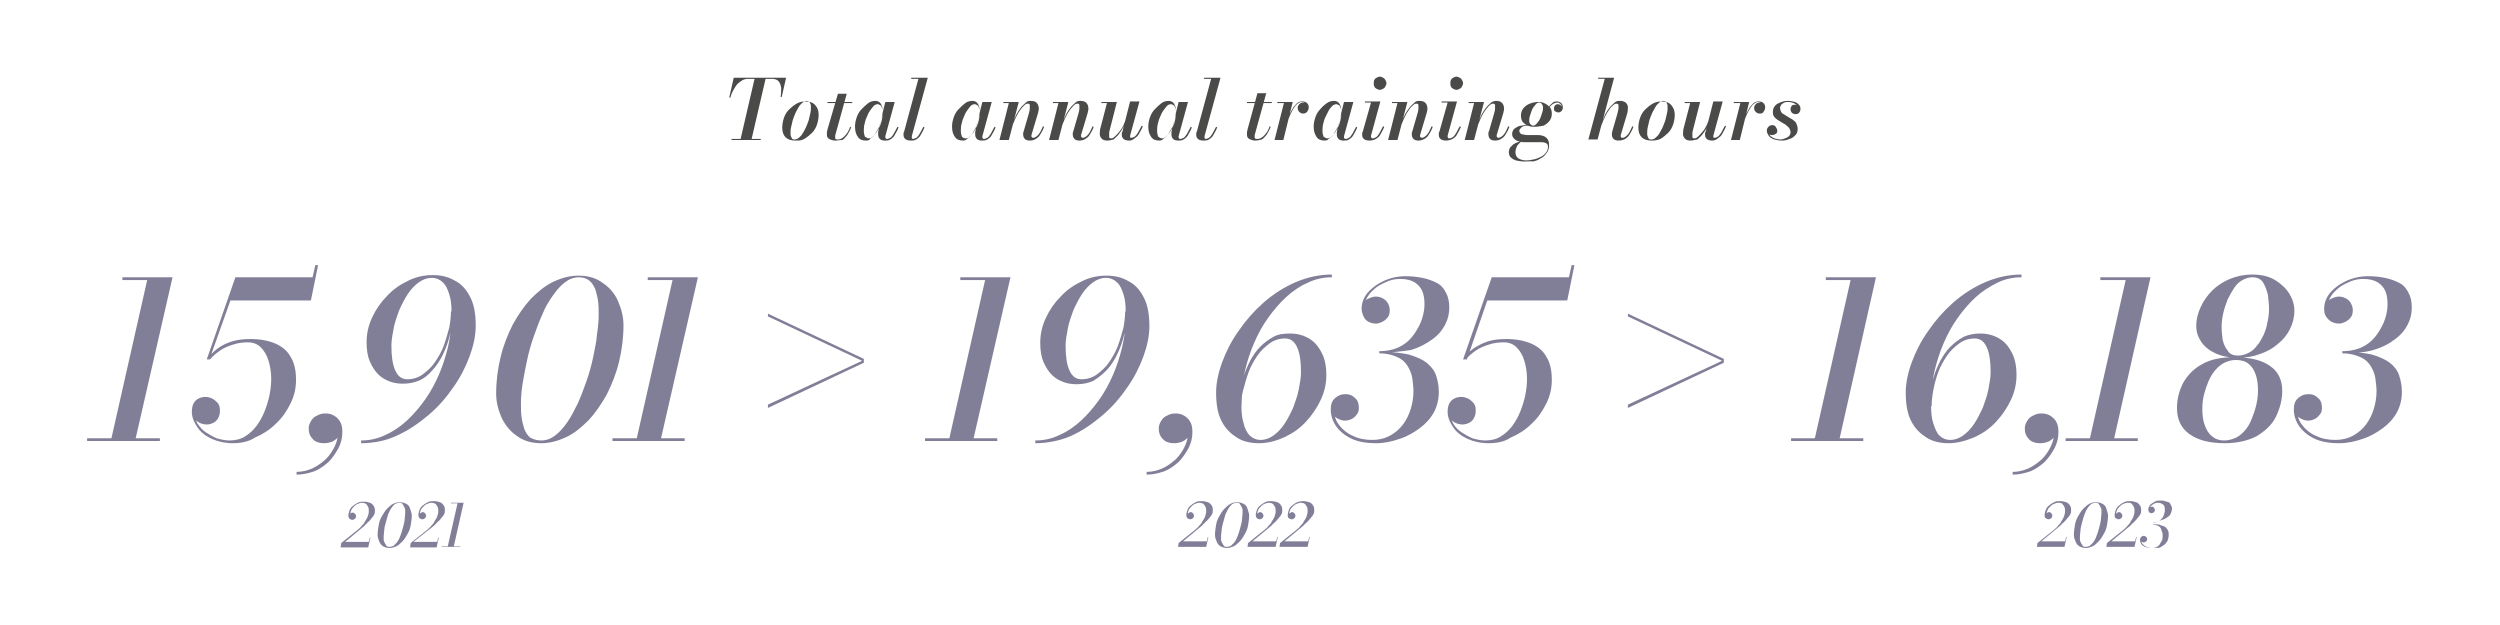 <?xml version="1.0" encoding="utf-8"?>
<!-- Generator: Adobe Illustrator 28.2.0, SVG Export Plug-In . SVG Version: 6.00 Build 0)  -->
<svg version="1.1" id="Livello_1" xmlns="http://www.w3.org/2000/svg" xmlns:xlink="http://www.w3.org/1999/xlink" x="0px" y="0px"
	 viewBox="0 0 453.5 113.4" style="enable-background:new 0 0 453.5 113.4;" xml:space="preserve">
<style type="text/css">
	.st0{fill:#817F98;}
	.st1{fill:#4A4A49;}
</style>
<g>
	<g>
		<path class="st0" d="M61.8,99.2l0.1-0.7l3-2.4c0.2-0.2,0.5-0.4,0.7-0.7c0.2-0.2,0.5-0.5,0.6-0.8c0.2-0.3,0.4-0.6,0.5-0.9
			c0.1-0.3,0.2-0.6,0.2-0.9c0-0.3,0-0.6-0.1-0.8c-0.1-0.2-0.2-0.4-0.4-0.6c-0.2-0.1-0.4-0.2-0.7-0.2c-0.3,0-0.6,0.1-0.8,0.2
			c-0.3,0.1-0.5,0.3-0.7,0.5c-0.2,0.2-0.4,0.4-0.5,0.7c-0.1,0.3-0.2,0.6-0.2,0.9h-0.1c0-0.1,0-0.2,0.1-0.3c0.1-0.1,0.2-0.1,0.3-0.2
			S63.8,93,64,93c0.2,0,0.3,0.1,0.4,0.2s0.2,0.3,0.2,0.4c0,0.2-0.1,0.4-0.2,0.5c-0.1,0.1-0.3,0.2-0.5,0.2c-0.2,0-0.3-0.1-0.5-0.2
			c-0.1-0.1-0.2-0.3-0.2-0.6c0-0.3,0.1-0.6,0.2-0.9c0.1-0.3,0.3-0.6,0.6-0.8c0.2-0.2,0.5-0.4,0.9-0.6s0.7-0.2,1.1-0.2
			c0.4,0,0.8,0.1,1.1,0.2c0.3,0.1,0.5,0.3,0.7,0.6s0.2,0.5,0.2,0.9c0,0.2,0,0.4-0.1,0.6c-0.1,0.2-0.2,0.4-0.4,0.6
			c-0.2,0.2-0.3,0.4-0.5,0.6c-0.2,0.2-0.4,0.3-0.5,0.5c-0.2,0.1-0.3,0.3-0.4,0.4l-3.5,2.9h4.3l0.2-0.8h0.1l-0.4,1.8H61.8z"/>
		<path class="st0" d="M70.7,99.4c-0.5,0-0.8-0.1-1.2-0.3c-0.3-0.2-0.6-0.5-0.7-0.9c-0.2-0.4-0.3-0.8-0.3-1.2c0-0.6,0.1-1.2,0.2-1.8
			c0.1-0.6,0.3-1.1,0.6-1.6c0.3-0.5,0.5-0.9,0.9-1.3s0.7-0.7,1.1-0.9c0.4-0.2,0.8-0.3,1.2-0.3c0.5,0,0.8,0.1,1.2,0.3
			s0.6,0.5,0.7,0.9s0.3,0.8,0.3,1.2c0,0.6-0.1,1.2-0.2,1.8c-0.1,0.6-0.3,1.1-0.6,1.6s-0.5,0.9-0.9,1.3s-0.7,0.7-1.1,0.9
			C71.6,99.2,71.2,99.4,70.7,99.4z M70.7,99.2c0.2,0,0.5-0.1,0.7-0.2c0.2-0.2,0.4-0.4,0.6-0.6c0.2-0.3,0.4-0.6,0.5-0.9
			s0.3-0.7,0.4-1.1s0.2-0.8,0.3-1.1c0.1-0.4,0.2-0.8,0.2-1.1s0.1-0.7,0.1-1c0-0.2,0-0.5,0-0.7c0-0.2-0.1-0.4-0.2-0.6
			c-0.1-0.2-0.2-0.3-0.3-0.5s-0.3-0.2-0.6-0.2c-0.2,0-0.5,0.1-0.7,0.2c-0.2,0.1-0.4,0.4-0.6,0.6c-0.2,0.3-0.4,0.6-0.5,0.9
			c-0.2,0.3-0.3,0.7-0.4,1.1s-0.2,0.8-0.3,1.1s-0.2,0.8-0.2,1.1s-0.1,0.7-0.1,1c0,0.2,0,0.5,0,0.7c0,0.2,0.1,0.4,0.2,0.6
			c0.1,0.2,0.2,0.3,0.3,0.5S70.5,99.2,70.7,99.2z"/>
		<path class="st0" d="M74.4,99.2l0.1-0.7l3-2.4c0.2-0.2,0.5-0.4,0.7-0.7c0.2-0.2,0.5-0.5,0.6-0.8c0.2-0.3,0.4-0.6,0.5-0.9
			c0.1-0.3,0.2-0.6,0.2-0.9c0-0.3,0-0.6-0.1-0.8c-0.1-0.2-0.2-0.4-0.4-0.6c-0.2-0.1-0.4-0.2-0.7-0.2c-0.3,0-0.6,0.1-0.8,0.2
			c-0.3,0.1-0.5,0.3-0.7,0.5c-0.2,0.2-0.4,0.4-0.5,0.7c-0.1,0.3-0.2,0.6-0.2,0.9h-0.1c0-0.1,0-0.2,0.1-0.3c0.1-0.1,0.2-0.1,0.3-0.2
			s0.2-0.1,0.3-0.1c0.2,0,0.3,0.1,0.4,0.2s0.2,0.3,0.2,0.4c0,0.2-0.1,0.4-0.2,0.5c-0.1,0.1-0.3,0.2-0.5,0.2c-0.2,0-0.3-0.1-0.5-0.2
			c-0.1-0.1-0.2-0.3-0.2-0.6c0-0.3,0.1-0.6,0.2-0.9c0.1-0.3,0.3-0.6,0.6-0.8c0.2-0.2,0.5-0.4,0.9-0.6s0.7-0.2,1.1-0.2
			c0.4,0,0.8,0.1,1.1,0.2c0.3,0.1,0.5,0.3,0.7,0.6s0.2,0.5,0.2,0.9c0,0.2,0,0.4-0.1,0.6c-0.1,0.2-0.2,0.4-0.4,0.6
			c-0.2,0.2-0.3,0.4-0.5,0.6c-0.2,0.2-0.4,0.3-0.5,0.5c-0.2,0.1-0.3,0.3-0.4,0.4L75,98.3h4.3l0.2-0.8h0.1l-0.4,1.8H74.4z"/>
		<path class="st0" d="M80.1,99.2v-0.1h3.4v0.1H80.1z M81.2,99.2l1.8-7.9h-1.2v-0.1h2.3l-1.8,8H81.2z"/>
	</g>
	<g>
		<path class="st0" d="M15.8,80v-0.5H29V80H15.8z M20.1,80l6.6-29.2h-4.5v-0.5h9.1L24.5,80H20.1z"/>
		<path class="st0" d="M42.2,80.4c-1.4,0-2.7-0.3-3.8-0.8s-2-1.2-2.6-2.1c-0.6-0.9-1-1.8-1-2.8c0-0.6,0.1-1.1,0.3-1.5
			s0.5-0.7,0.9-0.9c0.4-0.2,0.8-0.3,1.3-0.3c0.4,0,0.8,0.1,1.2,0.3c0.4,0.2,0.7,0.5,1,0.8c0.3,0.4,0.4,0.8,0.4,1.4
			c0,0.5-0.1,0.9-0.3,1.3c-0.2,0.4-0.5,0.7-0.9,0.9c-0.4,0.2-0.8,0.3-1.2,0.3c-0.4,0-0.9-0.1-1.3-0.3c-0.4-0.2-0.7-0.5-1-0.8
			c-0.3-0.3-0.4-0.7-0.4-1.1h0.5c0,0.7,0.2,1.4,0.5,2c0.4,0.6,0.9,1.2,1.5,1.6s1.3,0.8,2,1.1c0.7,0.2,1.5,0.4,2.3,0.4
			c1,0,2-0.2,2.8-0.7c0.8-0.5,1.5-1.1,2.1-1.9s1.1-1.7,1.5-2.7c0.4-1,0.7-2,0.9-3c0.2-1,0.3-2,0.3-2.9c0-1.2-0.2-2.3-0.5-3.3
			c-0.3-1-0.8-1.8-1.4-2.4c-0.6-0.6-1.4-0.9-2.3-0.9c-0.9,0-1.8,0.1-2.7,0.4c-0.9,0.3-1.7,0.6-2.4,1.1c-0.7,0.5-1.3,1-1.8,1.6h-0.5
			c0.5-0.8,1.1-1.4,1.9-2s1.7-1,2.7-1.3c1-0.3,2.1-0.4,3.3-0.4c1.7,0,3.2,0.3,4.4,0.8s2.2,1.3,2.8,2.4c0.7,1.1,1,2.5,1,4.2
			c0,1.5-0.3,2.9-1,4.3c-0.7,1.4-1.5,2.6-2.7,3.7c-1.1,1.1-2.4,1.9-3.8,2.5C45.2,80.1,43.7,80.4,42.2,80.4z M37.5,65.2l5.2-14.9h14
			l0.5-2.2h0.5l-1.3,6.4H41.8L38,65.2H37.5z"/>
		<path class="st0" d="M53.8,86.1v-0.5c0.9,0,1.8-0.2,2.8-0.6c0.9-0.4,1.7-1,2.5-1.7c0.7-0.7,1.3-1.6,1.7-2.5
			c0.4-0.9,0.6-1.9,0.5-2.9h0.5c0,0.5-0.1,0.9-0.4,1.3s-0.7,0.7-1.1,0.9c-0.5,0.2-1,0.3-1.5,0.3c-1,0-1.7-0.3-2.1-0.8
			c-0.5-0.5-0.7-1.1-0.7-1.8c0-0.5,0.1-0.9,0.4-1.4s0.6-0.8,1.1-1c0.5-0.3,1-0.4,1.5-0.4c0.6,0,1.1,0.1,1.6,0.4
			c0.5,0.3,0.8,0.6,1.1,1.1c0.3,0.5,0.4,1.1,0.4,1.9c0,1-0.2,1.9-0.7,2.9c-0.5,0.9-1.1,1.8-1.8,2.5c-0.8,0.7-1.6,1.3-2.6,1.7
			C55.8,85.9,54.8,86.1,53.8,86.1z"/>
		<path class="st0" d="M65.5,80.4v-0.5c1.5,0,3-0.3,4.4-1c1.4-0.6,2.7-1.5,3.9-2.6c1.2-1.1,2.3-2.4,3.3-3.8c1-1.4,1.8-2.9,2.5-4.5
			c0.7-1.6,1.2-3.2,1.6-4.8c0.4-1.6,0.6-3.1,0.6-4.6l0.1-2.1c0-1.1-0.1-2.2-0.4-3.1c-0.3-0.9-0.6-1.7-1.2-2.2
			c-0.5-0.5-1.2-0.8-2-0.8c-0.8,0-1.6,0.3-2.3,0.8c-0.7,0.5-1.4,1.2-2,2.1c-0.6,0.9-1.1,1.9-1.6,3c-0.4,1.1-0.8,2.2-1,3.3
			c-0.2,1.1-0.4,2.1-0.4,3.1c0,1.9,0.2,3.4,0.7,4.5s1.2,1.6,2.2,1.6c1,0,2-0.3,2.8-0.9c0.8-0.6,1.6-1.3,2.2-2.2
			c0.6-0.9,1.2-1.9,1.6-3c0.4-1.1,0.7-2.2,1-3.3c0.2-1.1,0.3-2.1,0.3-2.9h0.4c0,0.7-0.1,1.6-0.2,2.5c-0.2,0.9-0.4,1.9-0.7,2.9
			c-0.3,1-0.7,1.9-1.2,2.9c-0.5,0.9-1.1,1.8-1.8,2.5C77.7,68,77,68.6,76.1,69c-0.9,0.4-1.9,0.6-3,0.6c-0.8,0-1.6-0.1-2.4-0.4
			c-0.8-0.3-1.5-0.7-2.1-1.3c-0.6-0.6-1.1-1.4-1.5-2.3s-0.6-2.1-0.6-3.5c0-1.5,0.3-3,1-4.5c0.7-1.5,1.6-2.8,2.7-3.9
			c1.1-1.2,2.4-2.1,3.9-2.8c1.4-0.7,2.9-1,4.4-1c1.5,0,2.8,0.3,4,1c1.2,0.6,2.1,1.6,2.8,3c0.7,1.3,1,3.1,1,5.2
			c0,1.7-0.4,3.6-1.1,5.5c-0.7,1.9-1.7,3.9-3,5.7c-1.3,1.9-2.8,3.6-4.6,5.1s-3.7,2.8-5.8,3.7C70.1,79.9,67.9,80.4,65.5,80.4z"/>
		<path class="st0" d="M98.2,80.4c-1.7,0-3.2-0.4-4.4-1.3c-1.2-0.8-2.1-1.9-2.8-3.3c-0.6-1.4-1-2.8-1-4.4c0-2.3,0.3-4.5,0.8-6.6
			c0.5-2.1,1.3-4.1,2.2-5.9c1-1.8,2.1-3.4,3.3-4.7c1.3-1.3,2.6-2.4,4.1-3.1s3-1.1,4.5-1.1c1.7,0,3.2,0.4,4.4,1.3
			c1.2,0.8,2.2,1.9,2.8,3.3s1,2.8,1,4.4c0,2.3-0.3,4.5-0.8,6.6c-0.5,2.1-1.3,4.1-2.2,5.9c-1,1.8-2.1,3.4-3.3,4.7
			c-1.3,1.3-2.6,2.4-4.1,3.1C101.2,80,99.7,80.4,98.2,80.4z M98.2,79.9c0.9,0,1.7-0.3,2.5-0.9c0.8-0.6,1.5-1.4,2.2-2.4
			c0.7-1,1.3-2.2,1.9-3.4c0.6-1.3,1.1-2.7,1.6-4.1c0.5-1.4,0.9-2.9,1.2-4.3c0.3-1.5,0.6-2.8,0.7-4.2c0.2-1.3,0.3-2.5,0.3-3.5
			c0-0.8,0-1.6-0.1-2.4c-0.1-0.8-0.3-1.5-0.5-2.2c-0.3-0.7-0.6-1.2-1.1-1.6c-0.5-0.4-1.1-0.6-1.9-0.6c-0.9,0-1.7,0.3-2.5,0.9
			s-1.5,1.4-2.2,2.4c-0.7,1-1.4,2.1-1.9,3.4c-0.6,1.3-1.1,2.7-1.6,4.1c-0.5,1.4-0.9,2.9-1.2,4.3c-0.3,1.5-0.6,2.9-0.8,4.2
			c-0.2,1.3-0.3,2.5-0.3,3.6c0,0.8,0,1.6,0.1,2.4c0.1,0.8,0.3,1.5,0.5,2.2c0.3,0.7,0.6,1.2,1.1,1.6C96.8,79.7,97.4,79.9,98.2,79.9z"
			/>
		<path class="st0" d="M111.1,80v-0.5h13.1V80H111.1z M115.4,80l6.6-29.2h-4.5v-0.5h9.1L119.8,80H115.4z"/>
	</g>
	<g>
		<path class="st0" d="M369.5,99.2l0.1-0.7l3-2.4c0.2-0.2,0.5-0.4,0.7-0.7c0.2-0.2,0.5-0.5,0.6-0.8c0.2-0.3,0.4-0.6,0.5-0.9
			c0.1-0.3,0.2-0.6,0.2-0.9c0-0.3,0-0.6-0.1-0.8c-0.1-0.2-0.2-0.4-0.4-0.6s-0.4-0.2-0.7-0.2c-0.3,0-0.6,0.1-0.8,0.2
			c-0.3,0.1-0.5,0.3-0.7,0.5c-0.2,0.2-0.4,0.4-0.5,0.7s-0.2,0.6-0.2,0.9H371c0-0.1,0-0.2,0.1-0.3s0.2-0.1,0.3-0.2s0.2-0.1,0.3-0.1
			c0.2,0,0.3,0.1,0.4,0.2s0.2,0.3,0.2,0.4c0,0.2-0.1,0.4-0.2,0.5c-0.1,0.1-0.3,0.2-0.5,0.2c-0.2,0-0.3-0.1-0.5-0.2s-0.2-0.3-0.2-0.6
			c0-0.3,0.1-0.6,0.2-0.9s0.3-0.6,0.6-0.8c0.2-0.2,0.5-0.4,0.9-0.6s0.7-0.2,1.1-0.2c0.4,0,0.8,0.1,1.1,0.2c0.3,0.1,0.5,0.3,0.7,0.6
			c0.2,0.3,0.2,0.5,0.2,0.9c0,0.2,0,0.4-0.1,0.6c-0.1,0.2-0.2,0.4-0.4,0.6c-0.2,0.2-0.3,0.4-0.5,0.6c-0.2,0.2-0.3,0.3-0.5,0.5
			c-0.2,0.1-0.3,0.3-0.4,0.4l-3.5,2.9h4.3l0.2-0.8h0.1l-0.4,1.8H369.5z"/>
		<path class="st0" d="M378.4,99.4c-0.5,0-0.8-0.1-1.2-0.3c-0.3-0.2-0.6-0.5-0.7-0.9c-0.2-0.4-0.3-0.8-0.3-1.2
			c0-0.6,0.1-1.2,0.2-1.8s0.3-1.1,0.6-1.6c0.3-0.5,0.5-0.9,0.9-1.3s0.7-0.7,1.1-0.9c0.4-0.2,0.8-0.3,1.2-0.3c0.5,0,0.8,0.1,1.2,0.3
			s0.6,0.5,0.7,0.9s0.3,0.8,0.3,1.2c0,0.6-0.1,1.2-0.2,1.8c-0.1,0.6-0.3,1.1-0.6,1.6c-0.3,0.5-0.5,0.9-0.9,1.3s-0.7,0.7-1.1,0.9
			C379.3,99.2,378.9,99.4,378.4,99.4z M378.4,99.2c0.2,0,0.5-0.1,0.7-0.2c0.2-0.2,0.4-0.4,0.6-0.6c0.2-0.3,0.4-0.6,0.5-0.9
			s0.3-0.7,0.4-1.1c0.1-0.4,0.2-0.8,0.3-1.1c0.1-0.4,0.2-0.8,0.2-1.1s0.1-0.7,0.1-1c0-0.2,0-0.5,0-0.7s-0.1-0.4-0.2-0.6
			s-0.2-0.3-0.3-0.5s-0.3-0.2-0.6-0.2c-0.2,0-0.5,0.1-0.7,0.2c-0.2,0.1-0.4,0.4-0.6,0.6c-0.2,0.3-0.4,0.6-0.5,0.9s-0.3,0.7-0.4,1.1
			c-0.1,0.4-0.2,0.8-0.3,1.1c-0.1,0.4-0.2,0.8-0.2,1.1s-0.1,0.7-0.1,1c0,0.2,0,0.5,0,0.7s0.1,0.4,0.2,0.6s0.2,0.3,0.3,0.5
			S378.2,99.2,378.4,99.2z"/>
		<path class="st0" d="M382.1,99.2l0.1-0.7l3-2.4c0.2-0.2,0.5-0.4,0.7-0.7c0.2-0.2,0.5-0.5,0.6-0.8c0.2-0.3,0.4-0.6,0.5-0.9
			c0.1-0.3,0.2-0.6,0.2-0.9c0-0.3,0-0.6-0.1-0.8c-0.1-0.2-0.2-0.4-0.4-0.6s-0.4-0.2-0.7-0.2c-0.3,0-0.6,0.1-0.8,0.2
			c-0.3,0.1-0.5,0.3-0.7,0.5c-0.2,0.2-0.4,0.4-0.5,0.7s-0.2,0.6-0.2,0.9h-0.1c0-0.1,0-0.2,0.1-0.3s0.2-0.1,0.3-0.2s0.2-0.1,0.3-0.1
			c0.2,0,0.3,0.1,0.4,0.2s0.2,0.3,0.2,0.4c0,0.2-0.1,0.4-0.2,0.5c-0.1,0.1-0.3,0.2-0.5,0.2c-0.2,0-0.3-0.1-0.5-0.2s-0.2-0.3-0.2-0.6
			c0-0.3,0.1-0.6,0.2-0.9s0.3-0.6,0.6-0.8c0.2-0.2,0.5-0.4,0.9-0.6s0.7-0.2,1.1-0.2c0.4,0,0.8,0.1,1.1,0.2c0.3,0.1,0.5,0.3,0.7,0.6
			c0.2,0.3,0.2,0.5,0.2,0.9c0,0.2,0,0.4-0.1,0.6c-0.1,0.2-0.2,0.4-0.4,0.6c-0.2,0.2-0.3,0.4-0.5,0.6c-0.2,0.2-0.3,0.3-0.5,0.5
			c-0.2,0.1-0.3,0.3-0.4,0.4l-3.5,2.9h4.3l0.2-0.8h0.1l-0.4,1.8H382.1z"/>
		<path class="st0" d="M390.3,99.4c-0.5,0-0.9-0.1-1.2-0.2c-0.3-0.2-0.6-0.3-0.7-0.6c-0.2-0.2-0.2-0.5-0.2-0.7
			c0-0.2,0.1-0.4,0.2-0.5c0.1-0.1,0.3-0.2,0.5-0.2c0.2,0,0.3,0.1,0.4,0.2s0.2,0.2,0.2,0.4c0,0.1,0,0.2-0.1,0.3
			c-0.1,0.1-0.1,0.1-0.2,0.2c-0.1,0-0.2,0.1-0.3,0.1s-0.2,0-0.3-0.1c-0.1,0-0.2-0.1-0.2-0.2c-0.1-0.1-0.1-0.1-0.1-0.2h0.1
			c0,0.3,0.1,0.6,0.3,0.8s0.4,0.4,0.7,0.5c0.3,0.1,0.6,0.2,0.9,0.2c0.3,0,0.7-0.1,0.9-0.2c0.3-0.1,0.5-0.3,0.6-0.5s0.3-0.5,0.4-0.7
			c0.1-0.3,0.1-0.6,0.1-0.9c0-0.2,0-0.4-0.1-0.6s-0.1-0.4-0.2-0.6c-0.1-0.2-0.3-0.4-0.5-0.5s-0.5-0.2-0.9-0.2v-0.1
			c0.6,0,1.1,0,1.4,0.2c0.4,0.1,0.7,0.2,0.9,0.4c0.2,0.2,0.3,0.4,0.4,0.6s0.1,0.5,0.1,0.8c0,0.3-0.1,0.7-0.2,1
			c-0.2,0.3-0.4,0.6-0.7,0.8s-0.6,0.4-0.9,0.5C391,99.3,390.6,99.4,390.3,99.4z M390.4,94.9L390.4,94.9c0.4-0.1,0.8-0.2,1.1-0.3
			s0.5-0.4,0.7-0.6c0.2-0.2,0.3-0.5,0.4-0.8s0.1-0.5,0.1-0.7c0-0.3,0-0.5-0.1-0.7s-0.2-0.3-0.4-0.4s-0.4-0.2-0.7-0.2
			c-0.2,0-0.4,0-0.6,0.1c-0.2,0.1-0.4,0.2-0.5,0.3c-0.2,0.1-0.3,0.3-0.4,0.4s-0.2,0.3-0.2,0.5h-0.1c0-0.1,0-0.2,0.1-0.3
			s0.1-0.1,0.2-0.2c0.1,0,0.2-0.1,0.3-0.1c0.1,0,0.2,0,0.3,0.1c0.1,0,0.2,0.1,0.2,0.2s0.1,0.2,0.1,0.3c0,0.1,0,0.3-0.1,0.3
			c-0.1,0.1-0.1,0.2-0.2,0.2c-0.1,0-0.2,0.1-0.3,0.1c-0.1,0-0.2,0-0.3-0.1c-0.1,0-0.2-0.1-0.2-0.2s-0.1-0.2-0.1-0.4
			c0-0.2,0.1-0.4,0.2-0.6c0.1-0.2,0.3-0.4,0.5-0.5c0.2-0.1,0.4-0.3,0.7-0.4c0.2-0.1,0.5-0.1,0.8-0.1c0.3,0,0.6,0,0.8,0.1
			s0.5,0.1,0.7,0.2c0.2,0.1,0.3,0.3,0.4,0.5c0.1,0.2,0.2,0.4,0.2,0.7c0,0.3-0.1,0.5-0.2,0.8c-0.1,0.3-0.3,0.5-0.6,0.7
			c-0.3,0.2-0.6,0.4-1,0.5S391,94.9,390.4,94.9z"/>
	</g>
	<g>
		<path class="st0" d="M324.9,80v-0.5H338V80H324.9z M329.1,80l6.6-29.2h-4.5v-0.5h9.1L333.6,80H329.1z"/>
		<path class="st0" d="M353.5,80.4c-1.5,0-2.9-0.3-4-1s-2.1-1.6-2.8-3c-0.7-1.3-1-3.1-1-5.2c0-1.7,0.4-3.6,1.1-5.5
			c0.7-1.9,1.7-3.9,3-5.7c1.3-1.9,2.8-3.6,4.5-5.1c1.7-1.5,3.7-2.8,5.8-3.7c2.1-0.9,4.3-1.4,6.6-1.4v0.5c-1.5,0-3,0.3-4.4,1
			s-2.7,1.5-3.9,2.6c-1.2,1.1-2.3,2.4-3.3,3.8c-1,1.4-1.8,2.9-2.5,4.5c-0.7,1.6-1.2,3.2-1.6,4.8c-0.4,1.6-0.6,3.1-0.6,4.6l-0.1,2.1
			c0,1.1,0.1,2.2,0.4,3.1s0.6,1.7,1.1,2.2c0.5,0.5,1.2,0.8,2,0.8c0.8,0,1.6-0.3,2.3-0.8c0.7-0.5,1.4-1.2,2-2.1s1.1-1.9,1.6-3
			c0.4-1.1,0.8-2.2,1-3.3c0.2-1.1,0.4-2.1,0.4-3.1c0-1.9-0.2-3.4-0.7-4.5c-0.5-1.1-1.2-1.6-2.2-1.6s-2,0.3-2.8,0.9
			c-0.8,0.6-1.6,1.3-2.2,2.2c-0.6,0.9-1.2,1.9-1.6,3c-0.4,1.1-0.7,2.2-0.9,3.3s-0.3,2.1-0.3,2.9h-0.5c0-0.8,0.1-1.6,0.2-2.5
			s0.4-1.9,0.7-2.9s0.7-1.9,1.2-2.9c0.5-0.9,1.1-1.8,1.8-2.5s1.5-1.3,2.4-1.8c0.9-0.4,1.9-0.6,3-0.6c0.8,0,1.6,0.1,2.4,0.4
			s1.5,0.7,2.1,1.3c0.6,0.6,1.1,1.4,1.5,2.3c0.4,1,0.6,2.1,0.6,3.5c0,1.5-0.3,3-1,4.5c-0.7,1.5-1.6,2.8-2.7,4
			c-1.1,1.2-2.4,2.1-3.9,2.8C356.5,80,355,80.4,353.5,80.4z"/>
		<path class="st0" d="M365.1,86.1v-0.5c0.9,0,1.8-0.2,2.8-0.6c0.9-0.4,1.7-1,2.5-1.7c0.7-0.7,1.3-1.6,1.7-2.5s0.6-1.9,0.5-2.9h0.5
			c0,0.5-0.1,0.9-0.4,1.3s-0.7,0.7-1.1,0.9c-0.5,0.2-1,0.3-1.5,0.3c-1,0-1.7-0.3-2.1-0.8c-0.5-0.5-0.7-1.1-0.7-1.8
			c0-0.5,0.1-0.9,0.4-1.4s0.6-0.8,1.1-1c0.5-0.3,1-0.4,1.5-0.4c0.6,0,1.1,0.1,1.6,0.4c0.5,0.3,0.8,0.6,1.1,1.1
			c0.3,0.5,0.4,1.1,0.4,1.9c0,1-0.2,1.9-0.7,2.9c-0.5,0.9-1.1,1.8-1.8,2.5c-0.8,0.7-1.6,1.3-2.6,1.7
			C367.1,85.9,366.1,86.1,365.1,86.1z"/>
		<path class="st0" d="M374.7,80v-0.5h13.1V80H374.7z M379,80l6.6-29.2H381v-0.5h9.1L383.4,80H379z"/>
		<path class="st0" d="M403.6,80.4c-2.9,0-5-0.6-6.5-1.7s-2.2-2.7-2.2-4.7c0-1.6,0.4-3.1,1.1-4.5c0.8-1.4,1.9-2.6,3.4-3.4
			c1.5-0.9,3.5-1.3,5.8-1.3c2.9,0,5.1,0.5,6.6,1.6c1.5,1,2.2,2.6,2.2,4.5c0,1.6-0.4,3.1-1.1,4.6s-1.9,2.6-3.5,3.6
			C407.9,79.9,405.9,80.4,403.6,80.4z M406,64.9c-1.6,0-3-0.3-4.1-0.8c-1.1-0.5-2-1.2-2.6-2.1c-0.6-0.9-0.9-1.8-0.9-2.9
			c0-1.2,0.3-2.3,0.8-3.4c0.5-1.1,1.2-2.1,2.1-3c0.9-0.9,2-1.6,3.2-2.1c1.2-0.5,2.6-0.8,4-0.8c1.7,0,3,0.3,4.2,1
			c1.1,0.7,2,1.5,2.6,2.5c0.6,1,0.9,2,0.9,3.1c0,1.2-0.3,2.3-0.8,3.3c-0.5,1-1.2,1.9-2.2,2.7c-0.9,0.8-2,1.4-3.2,1.8
			C408.7,64.7,407.4,64.9,406,64.9z M403.5,79.9c0.7,0,1.4-0.2,2.1-0.5c0.6-0.3,1.2-0.8,1.7-1.4c0.5-0.6,0.9-1.3,1.2-2.1
			c0.3-0.8,0.6-1.6,0.8-2.5c0.2-0.9,0.3-1.7,0.3-2.5c0-1.1-0.1-2-0.4-2.9s-0.7-1.5-1.3-2c-0.6-0.5-1.4-0.7-2.3-0.7
			c-0.8,0-1.4,0.2-2.1,0.5c-0.6,0.3-1.2,0.8-1.7,1.4c-0.5,0.6-0.9,1.3-1.2,2s-0.6,1.6-0.8,2.4c-0.2,0.8-0.3,1.7-0.3,2.5
			c0,1.1,0.1,2.1,0.4,2.9c0.3,0.9,0.7,1.6,1.3,2.1S402.5,79.9,403.5,79.9z M406,64.5c0.7,0,1.3-0.2,1.9-0.5c0.6-0.3,1.1-0.7,1.5-1.3
			c0.5-0.5,0.8-1.2,1.2-1.9c0.3-0.7,0.6-1.5,0.7-2.3c0.2-0.8,0.3-1.6,0.3-2.5c0-0.8-0.1-1.6-0.2-2.5c-0.2-0.9-0.5-1.6-0.9-2.3
			c-0.4-0.6-1.1-0.9-1.9-0.9c-0.6,0-1.3,0.2-1.8,0.5c-0.6,0.3-1.1,0.8-1.5,1.4c-0.4,0.6-0.8,1.3-1.2,2.1c-0.3,0.8-0.6,1.6-0.8,2.5
			s-0.3,1.7-0.3,2.5c0,0.8,0.1,1.6,0.2,2.4c0.2,0.8,0.5,1.4,0.9,1.9C404.5,64.3,405.2,64.5,406,64.5z"/>
		<path class="st0" d="M424.3,80.4c-1.9,0-3.4-0.3-4.6-0.9c-1.2-0.6-2.1-1.4-2.7-2.3s-0.9-1.9-0.9-2.9c0-0.9,0.2-1.6,0.8-2.1
			s1.1-0.7,1.9-0.7c0.7,0,1.2,0.2,1.7,0.7c0.5,0.4,0.7,1,0.7,1.8c0,0.5-0.1,0.9-0.4,1.2c-0.2,0.3-0.5,0.6-0.9,0.8
			c-0.4,0.2-0.8,0.3-1.2,0.3c-0.4,0-0.8-0.1-1.2-0.3c-0.4-0.2-0.7-0.4-0.9-0.7c-0.2-0.3-0.4-0.6-0.4-1h0.5c0,1.1,0.3,2.1,1,2.9
			c0.6,0.8,1.5,1.5,2.5,1.9c1,0.5,2.2,0.7,3.4,0.7c1.3,0,2.4-0.3,3.3-0.8c0.9-0.5,1.7-1.2,2.3-2c0.6-0.8,1.1-1.8,1.4-2.8
			c0.3-1,0.5-2.1,0.5-3.2c0-0.7-0.1-1.5-0.2-2.3c-0.1-0.8-0.4-1.5-0.8-2.2c-0.4-0.7-1-1.3-1.9-1.7s-1.9-0.7-3.3-0.7v-0.3
			c2.1,0,3.9,0.2,5.3,0.5c1.4,0.4,2.5,0.9,3.3,1.5s1.4,1.4,1.7,2.3c0.3,0.9,0.5,1.9,0.5,3c0,1.3-0.3,2.6-0.9,3.7
			c-0.6,1.1-1.5,2.1-2.6,2.9s-2.3,1.5-3.6,1.9C427.2,80.1,425.8,80.4,424.3,80.4z M424.9,64v-0.3c1.5,0,2.8-0.3,3.9-0.9
			c1.1-0.6,1.9-1.4,2.5-2.3s1.1-1.8,1.4-2.8s0.4-1.8,0.4-2.5c0-0.9-0.1-1.7-0.4-2.4c-0.3-0.7-0.8-1.2-1.4-1.6
			c-0.7-0.4-1.5-0.6-2.6-0.6c-0.7,0-1.4,0.1-2.2,0.4c-0.7,0.3-1.4,0.6-2.1,1.1c-0.6,0.5-1.2,1-1.6,1.7c-0.4,0.6-0.6,1.3-0.6,2.1
			h-0.5c0-0.4,0.1-0.8,0.4-1.1c0.3-0.3,0.6-0.6,1-0.7c0.4-0.2,0.8-0.3,1.2-0.3c0.4,0,0.8,0.1,1.2,0.3c0.4,0.2,0.7,0.5,0.9,0.8
			c0.2,0.4,0.4,0.8,0.4,1.3c0,0.6-0.1,1.1-0.4,1.4c-0.3,0.4-0.6,0.6-1,0.8c-0.4,0.2-0.8,0.3-1.1,0.3c-0.4,0-0.9-0.1-1.3-0.3
			c-0.4-0.2-0.7-0.5-1-0.9s-0.4-0.9-0.4-1.5c0-0.8,0.2-1.5,0.6-2.2c0.4-0.7,1-1.3,1.8-1.9c0.7-0.5,1.6-1,2.5-1.3
			c0.9-0.3,1.9-0.5,3-0.5c1.1,0,2.1,0.1,3.1,0.3c1,0.2,1.8,0.5,2.6,0.9s1.3,1,1.7,1.8c0.4,0.7,0.6,1.6,0.6,2.7c0,1-0.2,2-0.7,3
			s-1.2,1.9-2.3,2.7c-1,0.8-2.3,1.5-4,2S427.1,64,424.9,64z"/>
	</g>
	<g>
		<path class="st0" d="M213.7,99.2l0.1-0.7l3-2.4c0.2-0.2,0.5-0.4,0.7-0.7c0.2-0.2,0.5-0.5,0.6-0.8c0.2-0.3,0.4-0.6,0.5-0.9
			c0.1-0.3,0.2-0.6,0.2-0.9c0-0.3,0-0.6-0.1-0.8c-0.1-0.2-0.2-0.4-0.4-0.6c-0.2-0.1-0.4-0.2-0.7-0.2c-0.3,0-0.6,0.1-0.8,0.2
			c-0.3,0.1-0.5,0.3-0.7,0.5c-0.2,0.2-0.4,0.4-0.5,0.7c-0.1,0.3-0.2,0.6-0.2,0.9h-0.1c0-0.1,0-0.2,0.1-0.3c0.1-0.1,0.2-0.1,0.3-0.2
			s0.2-0.1,0.3-0.1c0.2,0,0.3,0.1,0.4,0.2s0.2,0.3,0.2,0.4c0,0.2-0.1,0.4-0.2,0.5c-0.1,0.1-0.3,0.2-0.5,0.2c-0.2,0-0.3-0.1-0.5-0.2
			c-0.1-0.1-0.2-0.3-0.2-0.6c0-0.3,0.1-0.6,0.2-0.9c0.1-0.3,0.3-0.6,0.6-0.8c0.2-0.2,0.5-0.4,0.9-0.6s0.7-0.2,1.1-0.2
			c0.4,0,0.8,0.1,1.1,0.2c0.3,0.1,0.5,0.3,0.7,0.6s0.2,0.5,0.2,0.9c0,0.2,0,0.4-0.1,0.6c-0.1,0.2-0.2,0.4-0.4,0.6
			c-0.2,0.2-0.3,0.4-0.5,0.6c-0.2,0.2-0.4,0.3-0.5,0.5c-0.2,0.1-0.3,0.3-0.4,0.4l-3.5,2.9h4.3l0.2-0.8h0.1l-0.4,1.8H213.7z"/>
		<path class="st0" d="M222.6,99.4c-0.5,0-0.8-0.1-1.2-0.3c-0.3-0.2-0.6-0.5-0.7-0.9c-0.2-0.4-0.3-0.8-0.3-1.2
			c0-0.6,0.1-1.2,0.2-1.8c0.1-0.6,0.3-1.1,0.6-1.6c0.3-0.5,0.5-0.9,0.9-1.3s0.7-0.7,1.1-0.9c0.4-0.2,0.8-0.3,1.2-0.3
			c0.5,0,0.8,0.1,1.2,0.3s0.6,0.5,0.7,0.9s0.3,0.8,0.3,1.2c0,0.6-0.1,1.2-0.2,1.8c-0.1,0.6-0.3,1.1-0.6,1.6s-0.5,0.9-0.9,1.3
			s-0.7,0.7-1.1,0.9C223.5,99.2,223.1,99.4,222.6,99.4z M222.6,99.2c0.2,0,0.5-0.1,0.7-0.2c0.2-0.2,0.4-0.4,0.6-0.6
			c0.2-0.3,0.4-0.6,0.5-0.9s0.3-0.7,0.4-1.1s0.2-0.8,0.3-1.1c0.1-0.4,0.2-0.8,0.2-1.1s0.1-0.7,0.1-1c0-0.2,0-0.5,0-0.7
			c0-0.2-0.1-0.4-0.2-0.6c-0.1-0.2-0.2-0.3-0.3-0.5s-0.3-0.2-0.6-0.2c-0.2,0-0.5,0.1-0.7,0.2c-0.2,0.1-0.4,0.4-0.6,0.6
			c-0.2,0.3-0.4,0.6-0.5,0.9c-0.2,0.3-0.3,0.7-0.4,1.1s-0.2,0.8-0.3,1.1s-0.2,0.8-0.2,1.1s-0.1,0.7-0.1,1c0,0.2,0,0.5,0,0.7
			c0,0.2,0.1,0.4,0.2,0.6c0.1,0.2,0.2,0.3,0.3,0.5S222.4,99.2,222.6,99.2z"/>
		<path class="st0" d="M226.3,99.2l0.1-0.7l3-2.4c0.2-0.2,0.5-0.4,0.7-0.7c0.2-0.2,0.5-0.5,0.6-0.8c0.2-0.3,0.4-0.6,0.5-0.9
			c0.1-0.3,0.2-0.6,0.2-0.9c0-0.3,0-0.6-0.1-0.8c-0.1-0.2-0.2-0.4-0.4-0.6c-0.2-0.1-0.4-0.2-0.7-0.2c-0.3,0-0.6,0.1-0.8,0.2
			c-0.3,0.1-0.5,0.3-0.7,0.5c-0.2,0.2-0.4,0.4-0.5,0.7c-0.1,0.3-0.2,0.6-0.2,0.9h-0.1c0-0.1,0-0.2,0.1-0.3c0.1-0.1,0.2-0.1,0.3-0.2
			s0.2-0.1,0.3-0.1c0.2,0,0.3,0.1,0.4,0.2s0.2,0.3,0.2,0.4c0,0.2-0.1,0.4-0.2,0.5c-0.1,0.1-0.3,0.2-0.5,0.2c-0.2,0-0.3-0.1-0.5-0.2
			c-0.1-0.1-0.2-0.3-0.2-0.6c0-0.3,0.1-0.6,0.2-0.9c0.1-0.3,0.3-0.6,0.6-0.8c0.2-0.2,0.5-0.4,0.9-0.6s0.7-0.2,1.1-0.2
			c0.4,0,0.8,0.1,1.1,0.2c0.3,0.1,0.5,0.3,0.7,0.6s0.2,0.5,0.2,0.9c0,0.2,0,0.4-0.1,0.6c-0.1,0.2-0.2,0.4-0.4,0.6
			c-0.2,0.2-0.3,0.4-0.5,0.6c-0.2,0.2-0.3,0.3-0.5,0.5c-0.2,0.1-0.3,0.3-0.4,0.4l-3.5,2.9h4.3l0.2-0.8h0.1l-0.4,1.8H226.3z"/>
		<path class="st0" d="M232.1,99.2l0.1-0.7l3-2.4c0.2-0.2,0.5-0.4,0.7-0.7c0.2-0.2,0.5-0.5,0.6-0.8c0.2-0.3,0.4-0.6,0.5-0.9
			c0.1-0.3,0.2-0.6,0.2-0.9c0-0.3,0-0.6-0.1-0.8c-0.1-0.2-0.2-0.4-0.4-0.6c-0.2-0.1-0.4-0.2-0.7-0.2c-0.3,0-0.6,0.1-0.8,0.2
			c-0.3,0.1-0.5,0.3-0.7,0.5c-0.2,0.2-0.4,0.4-0.5,0.7s-0.2,0.6-0.2,0.9h-0.1c0-0.1,0-0.2,0.1-0.3c0.1-0.1,0.2-0.1,0.3-0.2
			s0.2-0.1,0.3-0.1c0.2,0,0.3,0.1,0.4,0.2c0.1,0.1,0.2,0.3,0.2,0.4c0,0.2-0.1,0.4-0.2,0.5c-0.1,0.1-0.3,0.2-0.5,0.2
			c-0.2,0-0.3-0.1-0.5-0.2s-0.2-0.3-0.2-0.6c0-0.3,0.1-0.6,0.2-0.9c0.1-0.3,0.3-0.6,0.6-0.8c0.2-0.2,0.5-0.4,0.9-0.6
			c0.3-0.1,0.7-0.2,1.1-0.2c0.4,0,0.8,0.1,1.1,0.2c0.3,0.1,0.5,0.3,0.7,0.6s0.2,0.5,0.2,0.9c0,0.2,0,0.4-0.1,0.6
			c-0.1,0.2-0.2,0.4-0.4,0.6c-0.2,0.2-0.3,0.4-0.5,0.6c-0.2,0.2-0.3,0.3-0.5,0.5c-0.2,0.1-0.3,0.3-0.4,0.4l-3.5,2.9h4.3l0.2-0.8h0.1
			l-0.4,1.8H232.1z"/>
	</g>
	<g>
		<path class="st0" d="M167.8,80v-0.5h13.1V80H167.8z M172.1,80l6.6-29.2h-4.5v-0.5h9.1L176.5,80H172.1z"/>
		<path class="st0" d="M187.8,80.4v-0.5c1.5,0,3-0.3,4.4-1c1.4-0.6,2.7-1.5,3.9-2.6c1.2-1.1,2.3-2.4,3.3-3.8c1-1.4,1.8-2.9,2.5-4.5
			c0.7-1.6,1.2-3.2,1.6-4.8c0.4-1.6,0.6-3.1,0.6-4.6l0.1-2.1c0-1.1-0.1-2.2-0.4-3.1c-0.3-0.9-0.6-1.7-1.2-2.2
			c-0.5-0.5-1.2-0.8-2-0.8c-0.8,0-1.6,0.3-2.3,0.8c-0.7,0.5-1.4,1.2-2,2.1c-0.6,0.9-1.1,1.9-1.6,3c-0.4,1.1-0.8,2.2-1,3.3
			c-0.2,1.1-0.4,2.1-0.4,3.1c0,1.9,0.2,3.4,0.7,4.5s1.2,1.6,2.2,1.6c1,0,2-0.3,2.8-0.9c0.8-0.6,1.6-1.3,2.2-2.2
			c0.6-0.9,1.2-1.9,1.6-3c0.4-1.1,0.7-2.2,1-3.3c0.2-1.1,0.3-2.1,0.3-2.9h0.4c0,0.7-0.1,1.6-0.2,2.5c-0.2,0.9-0.4,1.9-0.7,2.9
			c-0.3,1-0.7,1.9-1.2,2.9c-0.5,0.9-1.1,1.8-1.8,2.5c-0.7,0.7-1.5,1.3-2.3,1.8c-0.9,0.4-1.9,0.6-3,0.6c-0.8,0-1.6-0.1-2.4-0.4
			c-0.8-0.3-1.5-0.7-2.1-1.3c-0.6-0.6-1.1-1.4-1.5-2.3s-0.6-2.1-0.6-3.5c0-1.5,0.3-3,1-4.5c0.7-1.5,1.6-2.8,2.7-3.9
			c1.1-1.2,2.4-2.1,3.9-2.8c1.4-0.7,2.9-1,4.4-1c1.5,0,2.8,0.3,4,1c1.2,0.6,2.1,1.6,2.8,3c0.7,1.3,1,3.1,1,5.2
			c0,1.7-0.4,3.6-1.1,5.5c-0.7,1.9-1.7,3.9-3,5.7c-1.3,1.9-2.8,3.6-4.6,5.1s-3.7,2.8-5.8,3.7C192.3,79.9,190.1,80.4,187.8,80.4z"/>
		<path class="st0" d="M208,86.1v-0.5c0.9,0,1.8-0.2,2.8-0.6c0.9-0.4,1.7-1,2.5-1.7c0.7-0.7,1.3-1.6,1.7-2.5
			c0.4-0.9,0.6-1.9,0.5-2.9h0.5c0,0.5-0.1,0.9-0.4,1.3s-0.7,0.7-1.1,0.9c-0.5,0.2-1,0.3-1.5,0.3c-1,0-1.7-0.3-2.1-0.8
			c-0.5-0.5-0.7-1.1-0.7-1.8c0-0.5,0.1-0.9,0.4-1.4s0.6-0.8,1.1-1c0.5-0.3,1-0.4,1.5-0.4c0.6,0,1.1,0.1,1.6,0.4
			c0.5,0.3,0.8,0.6,1.1,1.1c0.3,0.5,0.4,1.1,0.4,1.9c0,1-0.2,1.9-0.7,2.9c-0.5,0.9-1.1,1.8-1.8,2.5c-0.8,0.7-1.6,1.3-2.6,1.7
			C210,85.9,209,86.1,208,86.1z"/>
		<path class="st0" d="M228.4,80.4c-1.5,0-2.9-0.3-4-1s-2.1-1.6-2.8-3c-0.7-1.3-1-3.1-1-5.2c0-1.7,0.4-3.6,1.1-5.5
			c0.7-1.9,1.7-3.9,3-5.7c1.3-1.9,2.8-3.6,4.5-5.1s3.7-2.8,5.8-3.7c2.1-0.9,4.3-1.4,6.6-1.4v0.5c-1.5,0-3,0.3-4.4,1
			c-1.4,0.6-2.7,1.5-3.9,2.6c-1.2,1.1-2.3,2.4-3.3,3.8c-1,1.4-1.8,2.9-2.5,4.5c-0.7,1.6-1.2,3.2-1.6,4.8c-0.4,1.6-0.6,3.1-0.6,4.6
			l-0.1,2.1c0,1.1,0.1,2.2,0.4,3.1c0.2,0.9,0.6,1.7,1.1,2.2c0.5,0.5,1.2,0.8,2,0.8c0.8,0,1.6-0.3,2.3-0.8c0.7-0.5,1.4-1.2,2-2.1
			c0.6-0.9,1.1-1.9,1.6-3c0.4-1.1,0.8-2.2,1-3.3c0.2-1.1,0.4-2.1,0.4-3.1c0-1.9-0.2-3.4-0.7-4.5c-0.5-1.1-1.2-1.6-2.2-1.6
			s-2,0.3-2.8,0.9c-0.8,0.6-1.6,1.3-2.2,2.2c-0.6,0.9-1.2,1.9-1.6,3c-0.4,1.1-0.7,2.2-1,3.3s-0.3,2.1-0.3,2.9h-0.5
			c0-0.8,0.1-1.6,0.2-2.5c0.2-0.9,0.4-1.9,0.7-2.9c0.3-1,0.7-1.9,1.2-2.9c0.5-0.9,1.1-1.8,1.8-2.5c0.7-0.7,1.5-1.3,2.4-1.8
			s1.9-0.6,3-0.6c0.8,0,1.6,0.1,2.4,0.4c0.8,0.3,1.5,0.7,2.1,1.3c0.6,0.6,1.1,1.4,1.5,2.3c0.4,1,0.6,2.1,0.6,3.5c0,1.5-0.3,3-1,4.5
			c-0.7,1.5-1.6,2.8-2.7,4c-1.1,1.2-2.4,2.1-3.9,2.8S229.9,80.4,228.4,80.4z"/>
		<path class="st0" d="M249.6,80.4c-1.9,0-3.4-0.3-4.6-0.9s-2.1-1.4-2.7-2.3s-0.9-1.9-0.9-2.9c0-0.9,0.2-1.6,0.8-2.1
			s1.1-0.7,1.9-0.7c0.7,0,1.2,0.2,1.7,0.7c0.5,0.4,0.7,1,0.7,1.8c0,0.5-0.1,0.9-0.4,1.2c-0.2,0.3-0.5,0.6-0.9,0.8
			c-0.4,0.2-0.8,0.3-1.2,0.3c-0.4,0-0.8-0.1-1.2-0.3c-0.4-0.2-0.7-0.4-0.9-0.7c-0.2-0.3-0.4-0.6-0.4-1h0.5c0,1.1,0.3,2.1,1,2.9
			c0.6,0.8,1.5,1.5,2.5,1.9c1,0.5,2.2,0.7,3.4,0.7c1.3,0,2.4-0.3,3.3-0.8c0.9-0.5,1.7-1.2,2.3-2s1.1-1.8,1.4-2.8
			c0.3-1,0.5-2.1,0.5-3.2c0-0.7-0.1-1.5-0.2-2.3c-0.1-0.8-0.4-1.5-0.8-2.2c-0.4-0.7-1-1.3-1.9-1.7c-0.8-0.4-1.9-0.7-3.3-0.7v-0.3
			c2.1,0,3.9,0.2,5.3,0.5c1.4,0.4,2.5,0.9,3.3,1.5c0.8,0.7,1.4,1.4,1.7,2.3c0.3,0.9,0.5,1.9,0.5,3c0,1.3-0.3,2.6-0.9,3.7
			c-0.6,1.1-1.5,2.1-2.6,2.9s-2.3,1.5-3.6,1.9C252.5,80.1,251.1,80.4,249.6,80.4z M250.2,64v-0.3c1.5,0,2.8-0.3,3.9-0.9
			c1.1-0.6,1.9-1.4,2.5-2.3s1.1-1.8,1.4-2.8s0.4-1.8,0.4-2.5c0-0.9-0.1-1.7-0.4-2.4c-0.3-0.7-0.8-1.2-1.4-1.6
			c-0.7-0.4-1.5-0.6-2.6-0.6c-0.7,0-1.4,0.1-2.2,0.4c-0.7,0.3-1.4,0.6-2.1,1.1c-0.6,0.5-1.2,1-1.6,1.7c-0.4,0.6-0.6,1.3-0.6,2.1
			h-0.5c0-0.4,0.1-0.8,0.4-1.1c0.3-0.3,0.6-0.6,1-0.7c0.4-0.2,0.8-0.3,1.2-0.3c0.4,0,0.8,0.1,1.2,0.3c0.4,0.2,0.7,0.5,0.9,0.8
			s0.4,0.8,0.4,1.3c0,0.6-0.1,1.1-0.4,1.4c-0.3,0.4-0.6,0.6-1,0.8c-0.4,0.2-0.8,0.3-1.1,0.3c-0.4,0-0.9-0.1-1.3-0.3
			s-0.7-0.5-0.9-0.9c-0.2-0.4-0.4-0.9-0.4-1.5c0-0.8,0.2-1.5,0.6-2.2c0.4-0.7,1-1.3,1.8-1.9c0.7-0.5,1.6-1,2.5-1.3
			c0.9-0.3,1.9-0.5,3-0.5c1.1,0,2.1,0.1,3.1,0.3c1,0.2,1.8,0.5,2.6,0.9s1.3,1,1.7,1.8c0.4,0.7,0.6,1.6,0.6,2.7c0,1-0.2,2-0.7,3
			c-0.5,1-1.2,1.9-2.3,2.7s-2.3,1.5-4,2C254.4,63.7,252.4,64,250.2,64z"/>
		<path class="st0" d="M270,80.4c-1.4,0-2.7-0.3-3.8-0.8c-1.1-0.5-2-1.2-2.6-2.1s-1-1.8-1-2.8c0-0.6,0.1-1.1,0.3-1.5
			s0.5-0.7,0.9-0.9c0.4-0.2,0.8-0.3,1.3-0.3c0.4,0,0.8,0.1,1.2,0.3c0.4,0.2,0.7,0.5,1,0.8c0.3,0.4,0.4,0.8,0.4,1.4
			c0,0.5-0.1,0.9-0.3,1.3c-0.2,0.4-0.5,0.7-0.9,0.9c-0.4,0.2-0.8,0.3-1.2,0.3c-0.4,0-0.9-0.1-1.3-0.3c-0.4-0.2-0.7-0.5-1-0.8
			c-0.3-0.3-0.4-0.7-0.4-1.1h0.5c0,0.7,0.2,1.4,0.5,2s0.9,1.2,1.5,1.6s1.3,0.8,2,1.1c0.7,0.2,1.5,0.4,2.3,0.4c1,0,2-0.2,2.8-0.7
			s1.5-1.1,2.1-1.9c0.6-0.8,1.1-1.7,1.5-2.7s0.7-2,0.9-3c0.2-1,0.3-2,0.3-2.9c0-1.2-0.2-2.3-0.5-3.3c-0.3-1-0.8-1.8-1.4-2.4
			c-0.6-0.6-1.4-0.9-2.3-0.9c-0.9,0-1.8,0.1-2.7,0.4c-0.9,0.3-1.7,0.6-2.4,1.1c-0.7,0.5-1.3,1-1.8,1.6h-0.5c0.5-0.8,1.1-1.4,1.9-2
			c0.8-0.5,1.7-1,2.7-1.3s2.1-0.4,3.3-0.4c1.7,0,3.2,0.3,4.4,0.8c1.2,0.5,2.2,1.3,2.8,2.4c0.7,1.1,1,2.5,1,4.2c0,1.5-0.3,2.9-1,4.3
			c-0.7,1.4-1.5,2.6-2.7,3.7c-1.1,1.1-2.4,1.9-3.8,2.5C273,80.1,271.6,80.4,270,80.4z M265.4,65.2l5.2-14.9h14l0.5-2.2h0.5l-1.3,6.4
			h-14.5l-3.7,10.7H265.4z"/>
	</g>
	<path class="st0" d="M139.3,73.4V74l17.4-8.2v-0.5L139.3,73.4L139.3,73.4z M139.3,57.4l17.4,8.2v-0.5l-17.4-8.2V57.4L139.3,57.4z"
		/>
	<path class="st0" d="M295.3,73.4V74l17.4-8.2v-0.5L295.3,73.4L295.3,73.4z M295.3,57.4l17.4,8.2v-0.5l-17.4-8.2V57.4L295.3,57.4z"
		/>
	<g>
		<path class="st1" d="M132.3,17.6l0.8-3.5h9.5l-0.8,3.5h-0.2c0.1-0.6,0.1-1.2,0.1-1.7c-0.1-0.5-0.2-0.9-0.5-1.2s-0.7-0.4-1.2-0.4
			h-4.3c-0.4,0-0.8,0.1-1.1,0.3c-0.3,0.2-0.6,0.4-0.9,0.7c-0.2,0.3-0.5,0.7-0.7,1.1c-0.2,0.4-0.4,0.8-0.5,1.3H132.3z M132.7,25.4
			v-0.2h5.3v0.2H132.7z M134.3,25.4l2.6-11.2h2l-2.6,11.2H134.3z"/>
		<path class="st1" d="M144.3,25.5c-0.8,0-1.4-0.2-1.8-0.6c-0.4-0.4-0.6-1-0.6-1.7c0-0.6,0.1-1.2,0.3-1.8s0.5-1.1,0.9-1.5
			c0.4-0.4,0.9-0.8,1.4-1.1c0.5-0.3,1.1-0.4,1.6-0.4c0.8,0,1.4,0.2,1.8,0.7c0.4,0.4,0.6,1,0.6,1.7c0,0.6-0.1,1.2-0.3,1.8
			s-0.5,1.1-0.9,1.5c-0.4,0.4-0.9,0.8-1.4,1.1S144.9,25.5,144.3,25.5z M144.2,25.3c0.2,0,0.5-0.1,0.7-0.3s0.5-0.4,0.7-0.8
			c0.2-0.3,0.4-0.7,0.6-1.1c0.2-0.4,0.3-0.8,0.5-1.3c0.1-0.4,0.2-0.9,0.3-1.3c0.1-0.4,0.1-0.8,0.1-1.2c0-0.3-0.1-0.5-0.2-0.7
			c-0.1-0.2-0.4-0.3-0.6-0.3c-0.2,0-0.5,0.1-0.7,0.3c-0.2,0.2-0.5,0.4-0.7,0.8c-0.2,0.3-0.4,0.7-0.6,1.1c-0.2,0.4-0.3,0.8-0.5,1.3
			c-0.1,0.4-0.2,0.9-0.3,1.3s-0.1,0.8-0.1,1.2c0,0.3,0.1,0.5,0.2,0.7C143.7,25.3,143.9,25.3,144.2,25.3z"/>
		<path class="st1" d="M151.5,25.5c-0.4,0-0.6-0.1-0.9-0.2c-0.2-0.1-0.4-0.2-0.5-0.4c-0.1-0.2-0.1-0.3-0.1-0.5c0-0.1,0-0.2,0-0.4
			c0-0.2,0.1-0.3,0.1-0.5L152,17h1.6l-2.1,7.6c0,0.1,0,0.1,0,0.2c0,0.1,0,0.1,0,0.2c0,0.2,0.1,0.3,0.4,0.3c0.2,0,0.4,0,0.6-0.1
			c0.2-0.1,0.4-0.2,0.6-0.4c0.2-0.2,0.4-0.4,0.6-0.7c0.2-0.3,0.4-0.7,0.5-1.1l0.2,0.1c-0.2,0.6-0.5,1-0.7,1.4
			c-0.3,0.4-0.6,0.7-0.9,0.9C152.3,25.4,152,25.5,151.5,25.5z M150.1,18.7v-0.2h4.5v0.2H150.1z"/>
		<path class="st1" d="M157.1,25.5c-0.7,0-1.2-0.2-1.5-0.7c-0.3-0.4-0.5-1-0.5-1.8c0-0.6,0.1-1.1,0.3-1.7s0.5-1.1,0.9-1.5
			s0.8-0.8,1.2-1.1s0.9-0.4,1.3-0.4c0.3,0,0.6,0.1,0.8,0.3c0.2,0.2,0.3,0.4,0.4,0.7c0.1,0.3,0.1,0.6,0.1,1c0,0.3,0,0.6-0.1,1
			s-0.2,0.7-0.3,1.1s-0.3,0.8-0.5,1.1c-0.2,0.4-0.4,0.7-0.6,1s-0.5,0.5-0.8,0.7C157.8,25.4,157.5,25.5,157.1,25.5z M157.6,25.1
			c0.2,0,0.5-0.1,0.7-0.3c0.2-0.2,0.5-0.5,0.7-0.8c0.2-0.3,0.4-0.7,0.6-1.1s0.3-0.8,0.4-1.3c0.1-0.4,0.1-0.8,0.1-1.2
			c0-0.3,0-0.6-0.1-0.8c-0.1-0.2-0.1-0.4-0.3-0.5s-0.3-0.2-0.5-0.2c-0.2,0-0.5,0.1-0.7,0.3c-0.2,0.2-0.4,0.5-0.7,0.9
			s-0.4,0.8-0.6,1.2c-0.2,0.4-0.3,0.9-0.4,1.3c-0.1,0.4-0.1,0.9-0.1,1.2c0,0.4,0.1,0.7,0.2,1C157.2,25,157.4,25.1,157.6,25.1z
			 M160.5,25.5c-0.4,0-0.7-0.1-0.9-0.3c-0.2-0.2-0.3-0.5-0.3-0.8c0-0.1,0-0.2,0-0.2c0-0.1,0-0.1,0-0.2l0.2-1.1l0.4-1.2l0.2-1.2
			l0.5-2h1.7l-1.7,6.2c0,0.1,0,0.2,0,0.2c0,0.1,0,0.1,0.1,0.2c0,0.1,0.1,0.1,0.2,0.1c0.2,0,0.4-0.1,0.6-0.2c0.2-0.1,0.4-0.4,0.6-0.7
			c0.2-0.3,0.4-0.8,0.7-1.3l0.2,0.1c-0.2,0.6-0.5,1-0.7,1.4c-0.2,0.4-0.5,0.6-0.8,0.8S160.9,25.5,160.5,25.5z"/>
		<path class="st1" d="M165.2,25.5c-0.4,0-0.8-0.1-1-0.3s-0.3-0.4-0.3-0.7c0-0.1,0-0.2,0-0.3s0-0.2,0.1-0.3l2.6-9.6h-1.3v-0.2h3
			l-2.9,10.6c0,0,0,0.1,0,0.1c0,0,0,0.1,0,0.1c0,0.2,0.1,0.3,0.2,0.3c0.2,0,0.4-0.1,0.6-0.2c0.2-0.1,0.4-0.4,0.6-0.7
			c0.2-0.3,0.4-0.8,0.7-1.3l0.2,0.1c-0.2,0.6-0.5,1-0.7,1.4c-0.2,0.4-0.5,0.6-0.8,0.8S165.5,25.5,165.2,25.5z"/>
		<path class="st1" d="M174.7,25.5c-0.7,0-1.2-0.2-1.5-0.7c-0.3-0.4-0.5-1-0.5-1.8c0-0.6,0.1-1.1,0.3-1.7s0.5-1.1,0.9-1.5
			s0.8-0.8,1.2-1.1s0.9-0.4,1.3-0.4c0.3,0,0.6,0.1,0.8,0.3c0.2,0.2,0.3,0.4,0.4,0.7c0.1,0.3,0.1,0.6,0.1,1c0,0.3,0,0.6-0.1,1
			s-0.2,0.7-0.3,1.1s-0.3,0.8-0.5,1.1c-0.2,0.4-0.4,0.7-0.6,1s-0.5,0.5-0.8,0.7C175.3,25.4,175,25.5,174.7,25.5z M175.2,25.1
			c0.2,0,0.5-0.1,0.7-0.3c0.2-0.2,0.5-0.5,0.7-0.8c0.2-0.3,0.4-0.7,0.6-1.1s0.3-0.8,0.4-1.3c0.1-0.4,0.1-0.8,0.1-1.2
			c0-0.3,0-0.6-0.1-0.8c-0.1-0.2-0.1-0.4-0.3-0.5s-0.3-0.2-0.5-0.2c-0.2,0-0.5,0.1-0.7,0.3c-0.2,0.2-0.4,0.5-0.7,0.9
			s-0.4,0.8-0.6,1.2c-0.2,0.4-0.3,0.9-0.4,1.3c-0.1,0.4-0.1,0.9-0.1,1.2c0,0.4,0.1,0.7,0.2,1C174.7,25,174.9,25.1,175.2,25.1z
			 M178.1,25.5c-0.4,0-0.7-0.1-0.9-0.3c-0.2-0.2-0.3-0.5-0.3-0.8c0-0.1,0-0.2,0-0.2c0-0.1,0-0.1,0-0.2l0.2-1.1l0.4-1.2l0.2-1.2
			l0.5-2h1.7l-1.7,6.2c0,0.1,0,0.2,0,0.2c0,0.1,0,0.1,0.1,0.2c0,0.1,0.1,0.1,0.2,0.1c0.2,0,0.4-0.1,0.6-0.2c0.2-0.1,0.4-0.4,0.6-0.7
			c0.2-0.3,0.4-0.8,0.7-1.3l0.2,0.1c-0.2,0.6-0.5,1-0.7,1.4c-0.2,0.4-0.5,0.6-0.8,0.8S178.4,25.5,178.1,25.5z"/>
		<path class="st1" d="M181.3,25.4l1.7-6.7h-1v-0.2h2.8l-1.8,6.9H181.3z M186.8,25.5c-0.4,0-0.7-0.1-0.9-0.3s-0.3-0.5-0.3-0.8
			c0-0.1,0-0.2,0-0.3c0-0.1,0.1-0.2,0.1-0.3l0.9-3.1c0.1-0.4,0.2-0.7,0.2-1c0-0.3,0-0.5,0-0.7c-0.1-0.2-0.2-0.2-0.4-0.2
			c-0.2,0-0.4,0.1-0.7,0.4s-0.5,0.6-0.8,1c-0.3,0.4-0.5,0.9-0.8,1.5c-0.2,0.5-0.5,1.1-0.6,1.7h-0.1c0.1-0.4,0.3-0.9,0.4-1.3
			c0.2-0.5,0.4-0.9,0.6-1.4c0.2-0.4,0.5-0.8,0.8-1.2c0.3-0.4,0.6-0.6,0.9-0.9s0.6-0.3,0.9-0.3c0.4,0,0.8,0.1,1,0.3s0.4,0.5,0.4,0.8
			c0.1,0.3,0,0.7-0.1,1.1l-1.2,4c0,0,0,0.1,0,0.1c0,0,0,0.1,0,0.1c0,0.1,0,0.1,0.1,0.2c0,0,0.1,0.1,0.2,0.1c0.3,0,0.6-0.2,0.9-0.5
			c0.3-0.3,0.6-0.9,0.9-1.6l0.2,0.1c-0.2,0.6-0.5,1.1-0.7,1.4c-0.2,0.4-0.5,0.6-0.8,0.8S187.2,25.5,186.8,25.5z"/>
		<path class="st1" d="M190.3,25.4l1.7-6.7h-1v-0.2h2.8l-1.8,6.9H190.3z M195.8,25.5c-0.4,0-0.7-0.1-0.9-0.3s-0.3-0.5-0.3-0.8
			c0-0.1,0-0.2,0-0.3c0-0.1,0.1-0.2,0.1-0.3l0.9-3.1c0.1-0.4,0.2-0.7,0.2-1c0-0.3,0-0.5,0-0.7c-0.1-0.2-0.2-0.2-0.4-0.2
			c-0.2,0-0.4,0.1-0.7,0.4s-0.5,0.6-0.8,1c-0.3,0.4-0.5,0.9-0.8,1.5c-0.2,0.5-0.5,1.1-0.6,1.7h-0.1c0.1-0.4,0.3-0.9,0.4-1.3
			c0.2-0.5,0.4-0.9,0.6-1.4c0.2-0.4,0.5-0.8,0.8-1.2c0.3-0.4,0.6-0.6,0.9-0.9s0.6-0.3,0.9-0.3c0.4,0,0.8,0.1,1,0.3s0.4,0.5,0.4,0.8
			c0.1,0.3,0,0.7-0.1,1.1l-1.2,4c0,0,0,0.1,0,0.1c0,0,0,0.1,0,0.1c0,0.1,0,0.1,0.1,0.2c0,0,0.1,0.1,0.2,0.1c0.3,0,0.6-0.2,0.9-0.5
			c0.3-0.3,0.6-0.9,0.9-1.6l0.2,0.1c-0.2,0.6-0.5,1.1-0.7,1.4c-0.2,0.4-0.5,0.6-0.8,0.8S196.2,25.5,195.8,25.5z"/>
		<path class="st1" d="M200.9,25.5c-0.5,0-0.8-0.1-1-0.3s-0.4-0.5-0.4-0.8c0-0.3,0-0.7,0.1-1.1l1.2-4.6h-1v-0.2h2.8l-1.2,4.7
			c-0.1,0.4-0.2,0.7-0.2,1s0,0.5,0,0.7c0.1,0.2,0.2,0.2,0.4,0.2c0.2,0,0.4-0.1,0.7-0.4s0.6-0.6,0.9-1c0.3-0.4,0.6-0.9,0.8-1.5
			c0.3-0.5,0.5-1.1,0.6-1.7h0.1c-0.1,0.4-0.2,0.9-0.4,1.3c-0.2,0.5-0.4,0.9-0.6,1.4c-0.2,0.4-0.5,0.8-0.8,1.2
			c-0.3,0.4-0.6,0.6-0.9,0.9C201.6,25.4,201.2,25.5,200.9,25.5z M204.8,25.5c-0.4,0-0.8-0.1-1-0.3s-0.3-0.4-0.3-0.7
			c0-0.1,0-0.2,0-0.3c0-0.1,0-0.2,0.1-0.3l1.4-5.5h1.7l-1.7,6.2c0,0,0,0.1,0,0.1s0,0.1,0,0.1c0,0.2,0.1,0.2,0.2,0.2
			c0.2,0,0.4-0.1,0.6-0.2c0.2-0.1,0.4-0.4,0.6-0.7c0.2-0.3,0.4-0.8,0.7-1.3l0.2,0.1c-0.2,0.6-0.5,1-0.7,1.4
			c-0.2,0.4-0.5,0.6-0.8,0.8C205.5,25.4,205.2,25.5,204.8,25.5z"/>
		<path class="st1" d="M210.3,25.5c-0.7,0-1.2-0.2-1.5-0.7c-0.3-0.4-0.5-1-0.5-1.8c0-0.6,0.1-1.1,0.3-1.7s0.5-1.1,0.9-1.5
			s0.8-0.8,1.2-1.1s0.9-0.4,1.3-0.4c0.3,0,0.6,0.1,0.8,0.3c0.2,0.2,0.3,0.4,0.4,0.7c0.1,0.3,0.1,0.6,0.1,1c0,0.3,0,0.6-0.1,1
			s-0.2,0.7-0.3,1.1s-0.3,0.8-0.5,1.1c-0.2,0.4-0.4,0.7-0.6,1s-0.5,0.5-0.8,0.7C210.9,25.4,210.6,25.5,210.3,25.5z M210.8,25.1
			c0.2,0,0.5-0.1,0.7-0.3c0.2-0.2,0.5-0.5,0.7-0.8c0.2-0.3,0.4-0.7,0.6-1.1s0.3-0.8,0.4-1.3c0.1-0.4,0.1-0.8,0.1-1.2
			c0-0.3,0-0.6-0.1-0.8c-0.1-0.2-0.1-0.4-0.3-0.5s-0.3-0.2-0.5-0.2c-0.2,0-0.5,0.1-0.7,0.3c-0.2,0.2-0.4,0.5-0.7,0.9
			s-0.4,0.8-0.6,1.2c-0.2,0.4-0.3,0.9-0.4,1.3c-0.1,0.4-0.1,0.9-0.1,1.2c0,0.4,0.1,0.7,0.2,1C210.4,25,210.6,25.1,210.8,25.1z
			 M213.7,25.5c-0.4,0-0.7-0.1-0.9-0.3c-0.2-0.2-0.3-0.5-0.3-0.8c0-0.1,0-0.2,0-0.2c0-0.1,0-0.1,0-0.2l0.2-1.1l0.4-1.2l0.2-1.2
			l0.5-2h1.7l-1.7,6.2c0,0.1,0,0.2,0,0.2c0,0.1,0,0.1,0.1,0.2c0,0.1,0.1,0.1,0.2,0.1c0.2,0,0.4-0.1,0.6-0.2c0.2-0.1,0.4-0.4,0.6-0.7
			c0.2-0.3,0.4-0.8,0.7-1.3l0.2,0.1c-0.2,0.6-0.5,1-0.7,1.4c-0.2,0.4-0.5,0.6-0.8,0.8S214.1,25.5,213.7,25.5z"/>
		<path class="st1" d="M218.3,25.5c-0.4,0-0.8-0.1-1-0.3s-0.3-0.4-0.3-0.7c0-0.1,0-0.2,0-0.3s0-0.2,0.1-0.3l2.6-9.6h-1.3v-0.2h3
			l-2.9,10.6c0,0,0,0.1,0,0.1c0,0,0,0.1,0,0.1c0,0.2,0.1,0.3,0.2,0.3c0.2,0,0.4-0.1,0.6-0.2c0.2-0.1,0.4-0.4,0.6-0.7
			c0.2-0.3,0.4-0.8,0.7-1.3l0.2,0.1c-0.2,0.6-0.5,1-0.7,1.4c-0.2,0.4-0.5,0.6-0.8,0.8S218.7,25.5,218.3,25.5z"/>
		<path class="st1" d="M227.7,25.5c-0.4,0-0.6-0.1-0.9-0.2c-0.2-0.1-0.4-0.2-0.5-0.4c-0.1-0.2-0.1-0.3-0.1-0.5c0-0.1,0-0.2,0-0.4
			c0-0.2,0.1-0.3,0.1-0.5l1.8-6.6h1.6l-2.1,7.6c0,0.1,0,0.1,0,0.2c0,0.1,0,0.1,0,0.2c0,0.2,0.1,0.3,0.4,0.3c0.2,0,0.4,0,0.6-0.1
			c0.2-0.1,0.4-0.2,0.6-0.4c0.2-0.2,0.4-0.4,0.6-0.7c0.2-0.3,0.4-0.7,0.5-1.1l0.2,0.1c-0.2,0.6-0.5,1-0.7,1.4
			c-0.3,0.4-0.6,0.7-0.9,0.9C228.5,25.4,228.1,25.5,227.7,25.5z M226.2,18.7v-0.2h4.5v0.2H226.2z"/>
		<path class="st1" d="M231.2,25.4l1.7-6.7h-1.2v-0.2h2.8l-1.7,6.9H231.2z M233.2,23.1c0.1-0.4,0.2-0.8,0.3-1.2
			c0.1-0.4,0.3-0.9,0.5-1.3s0.4-0.8,0.6-1.1c0.2-0.3,0.5-0.6,0.7-0.8s0.6-0.3,0.9-0.3c0.4,0,0.7,0.1,0.9,0.3
			c0.2,0.2,0.3,0.5,0.3,0.8c0,0.3-0.1,0.5-0.3,0.8c-0.2,0.2-0.4,0.3-0.7,0.3c-0.3,0-0.5-0.1-0.7-0.3s-0.3-0.4-0.3-0.7
			c0-0.3,0.1-0.5,0.3-0.7s0.4-0.3,0.7-0.3c0.3,0,0.5,0.1,0.7,0.2c0.2,0.1,0.3,0.3,0.3,0.6l-0.2,0c0-0.3-0.1-0.5-0.3-0.6
			c-0.2-0.2-0.4-0.3-0.7-0.3c-0.3,0-0.6,0.1-0.8,0.3c-0.3,0.2-0.5,0.5-0.7,0.8c-0.2,0.3-0.4,0.7-0.6,1.1s-0.3,0.8-0.5,1.2
			c-0.1,0.4-0.2,0.8-0.3,1.2H233.2z"/>
		<path class="st1" d="M240.3,25.5c-0.7,0-1.2-0.2-1.5-0.7s-0.5-1-0.5-1.8c0-0.6,0.1-1.1,0.3-1.7s0.5-1.1,0.9-1.5
			c0.4-0.5,0.8-0.8,1.2-1.1s0.9-0.4,1.3-0.4c0.3,0,0.6,0.1,0.8,0.3c0.2,0.2,0.3,0.4,0.4,0.7c0.1,0.3,0.1,0.6,0.1,1
			c0,0.3,0,0.6-0.1,1s-0.2,0.7-0.3,1.1s-0.3,0.8-0.5,1.1c-0.2,0.4-0.4,0.7-0.6,1c-0.2,0.3-0.5,0.5-0.8,0.7
			C240.9,25.4,240.6,25.5,240.3,25.5z M240.8,25.1c0.2,0,0.5-0.1,0.7-0.3s0.5-0.5,0.7-0.8c0.2-0.3,0.4-0.7,0.6-1.1s0.3-0.8,0.4-1.3
			c0.1-0.4,0.1-0.8,0.1-1.2c0-0.3,0-0.6-0.1-0.8c-0.1-0.2-0.1-0.4-0.3-0.5s-0.3-0.2-0.5-0.2c-0.2,0-0.5,0.1-0.7,0.3
			c-0.2,0.2-0.5,0.5-0.7,0.9c-0.2,0.4-0.4,0.8-0.6,1.2c-0.2,0.4-0.3,0.9-0.4,1.3c-0.1,0.4-0.1,0.9-0.1,1.2c0,0.4,0.1,0.7,0.2,1
			C240.4,25,240.6,25.1,240.8,25.1z M243.7,25.5c-0.4,0-0.7-0.1-0.9-0.3c-0.2-0.2-0.3-0.5-0.3-0.8c0-0.1,0-0.2,0-0.2
			c0-0.1,0-0.1,0-0.2l0.2-1.1l0.4-1.2l0.2-1.2l0.5-2h1.7l-1.7,6.2c0,0.1,0,0.2,0,0.2c0,0.1,0,0.1,0.1,0.2c0,0.1,0.1,0.1,0.2,0.1
			c0.2,0,0.4-0.1,0.6-0.2c0.2-0.1,0.4-0.4,0.6-0.7c0.2-0.3,0.4-0.8,0.7-1.3l0.2,0.1c-0.2,0.6-0.5,1-0.7,1.4
			c-0.2,0.4-0.5,0.6-0.8,0.8S244.1,25.5,243.7,25.5z"/>
		<path class="st1" d="M248.4,25.5c-0.4,0-0.8-0.1-1-0.3c-0.2-0.2-0.3-0.4-0.3-0.7c0-0.1,0-0.2,0-0.3c0-0.1,0-0.2,0.1-0.3l1.5-5.3
			h-1.1v-0.2h2.8l-1.7,6.2c0,0,0,0.1,0,0.1s0,0.1,0,0.1c0,0.1,0,0.1,0.1,0.2c0,0.1,0.1,0.1,0.2,0.1c0.2,0,0.4-0.1,0.6-0.2
			c0.2-0.1,0.4-0.4,0.6-0.7s0.4-0.8,0.7-1.3l0.2,0.1c-0.2,0.6-0.5,1-0.7,1.4c-0.2,0.4-0.5,0.6-0.8,0.8S248.8,25.5,248.4,25.5z
			 M250.3,16.3c-0.2,0-0.4-0.1-0.6-0.2s-0.3-0.2-0.4-0.4c-0.1-0.2-0.1-0.4-0.1-0.6c0-0.2,0-0.4,0.1-0.6c0.1-0.2,0.2-0.3,0.4-0.4
			s0.4-0.2,0.6-0.2c0.2,0,0.4,0.1,0.6,0.2s0.3,0.2,0.4,0.4c0.1,0.2,0.2,0.4,0.2,0.6c0,0.2-0.1,0.4-0.2,0.6c-0.1,0.2-0.2,0.3-0.4,0.4
			S250.5,16.3,250.3,16.3z"/>
		<path class="st1" d="M251.8,25.4l1.7-6.7h-1v-0.2h2.8l-1.8,6.9H251.8z M257.3,25.5c-0.4,0-0.7-0.1-0.9-0.3
			c-0.2-0.2-0.3-0.5-0.3-0.8c0-0.1,0-0.2,0-0.3c0-0.1,0.1-0.2,0.1-0.3l0.9-3.1c0.1-0.4,0.2-0.7,0.2-1c0-0.3,0-0.5,0-0.7
			c-0.1-0.2-0.2-0.2-0.4-0.2c-0.2,0-0.4,0.1-0.7,0.4c-0.3,0.2-0.5,0.6-0.8,1c-0.3,0.4-0.5,0.9-0.8,1.5c-0.2,0.5-0.5,1.1-0.6,1.7
			h-0.1c0.1-0.4,0.3-0.9,0.4-1.3s0.4-0.9,0.6-1.4c0.2-0.4,0.5-0.8,0.8-1.2c0.3-0.4,0.6-0.6,0.9-0.9s0.6-0.3,0.9-0.3
			c0.4,0,0.8,0.1,1,0.3s0.4,0.5,0.4,0.8c0.1,0.3,0,0.7-0.1,1.1l-1.2,4c0,0,0,0.1,0,0.1s0,0.1,0,0.1c0,0.1,0,0.1,0.1,0.2
			c0,0,0.1,0.1,0.2,0.1c0.3,0,0.6-0.2,0.9-0.5c0.3-0.3,0.6-0.9,0.9-1.6l0.2,0.1c-0.2,0.6-0.5,1.1-0.7,1.4c-0.2,0.4-0.5,0.6-0.8,0.8
			C258,25.4,257.7,25.5,257.3,25.5z"/>
		<path class="st1" d="M262.3,25.5c-0.4,0-0.8-0.1-1-0.3c-0.2-0.2-0.3-0.4-0.3-0.7c0-0.1,0-0.2,0-0.3c0-0.1,0-0.2,0.1-0.3l1.5-5.3
			h-1.1v-0.2h2.8l-1.7,6.2c0,0,0,0.1,0,0.1c0,0,0,0.1,0,0.1c0,0.1,0,0.1,0.1,0.2c0,0.1,0.1,0.1,0.2,0.1c0.2,0,0.4-0.1,0.6-0.2
			s0.4-0.4,0.6-0.7s0.4-0.8,0.7-1.3l0.2,0.1c-0.2,0.6-0.5,1-0.7,1.4c-0.2,0.4-0.5,0.6-0.8,0.8C263.1,25.4,262.7,25.5,262.3,25.5z
			 M264.2,16.3c-0.2,0-0.4-0.1-0.6-0.2s-0.3-0.2-0.4-0.4c-0.1-0.2-0.1-0.4-0.1-0.6c0-0.2,0-0.4,0.1-0.6c0.1-0.2,0.2-0.3,0.4-0.4
			s0.4-0.2,0.6-0.2c0.2,0,0.4,0.1,0.6,0.2s0.3,0.2,0.4,0.4c0.1,0.2,0.2,0.4,0.2,0.6c0,0.2-0.1,0.4-0.2,0.6c-0.1,0.2-0.2,0.3-0.4,0.4
			S264.4,16.3,264.2,16.3z"/>
		<path class="st1" d="M265.7,25.4l1.7-6.7h-1v-0.2h2.8l-1.8,6.9H265.7z M271.2,25.5c-0.4,0-0.7-0.1-0.9-0.3
			c-0.2-0.2-0.3-0.5-0.3-0.8c0-0.1,0-0.2,0-0.3c0-0.1,0-0.2,0.1-0.3l0.9-3.1c0.1-0.4,0.2-0.7,0.2-1c0-0.3,0-0.5,0-0.7
			c-0.1-0.2-0.2-0.2-0.4-0.2c-0.2,0-0.4,0.1-0.7,0.4s-0.5,0.6-0.8,1c-0.3,0.4-0.5,0.9-0.8,1.5c-0.2,0.5-0.5,1.1-0.6,1.7h-0.1
			c0.1-0.4,0.3-0.9,0.4-1.3c0.2-0.5,0.4-0.9,0.6-1.4c0.2-0.4,0.5-0.8,0.8-1.2c0.3-0.4,0.6-0.6,0.9-0.9c0.3-0.2,0.6-0.3,0.9-0.3
			c0.4,0,0.8,0.1,1,0.3s0.4,0.5,0.4,0.8c0.1,0.3,0,0.7-0.1,1.1l-1.2,4c0,0,0,0.1,0,0.1c0,0,0,0.1,0,0.1c0,0.1,0,0.1,0.1,0.2
			c0,0,0.1,0.1,0.2,0.1c0.3,0,0.6-0.2,0.9-0.5c0.3-0.3,0.6-0.9,0.9-1.6l0.2,0.1c-0.2,0.6-0.5,1.1-0.7,1.4c-0.2,0.4-0.5,0.6-0.8,0.8
			S271.6,25.5,271.2,25.5z"/>
		<path class="st1" d="M276.7,29.3c-0.7,0-1.3-0.1-1.7-0.2s-0.8-0.4-1-0.6s-0.3-0.6-0.3-0.9c0-0.3,0.1-0.5,0.2-0.8
			c0.2-0.2,0.4-0.4,0.6-0.6c0.3-0.2,0.5-0.3,0.8-0.4s0.6-0.2,0.8-0.2h0.2c-0.3,0-0.5,0.2-0.7,0.4s-0.4,0.4-0.5,0.7
			c-0.1,0.3-0.2,0.6-0.2,0.9c0,0.5,0.2,0.9,0.5,1.1s0.8,0.4,1.4,0.4c0.5,0,1.1-0.1,1.5-0.2c0.5-0.1,0.9-0.3,1.3-0.5
			c0.4-0.2,0.7-0.5,0.9-0.8c0.2-0.3,0.3-0.6,0.3-1c0-0.3-0.1-0.5-0.3-0.6c-0.2-0.1-0.4-0.2-0.8-0.2c-0.1,0-0.2,0-0.5,0
			c-0.2,0-0.4,0-0.7,0c-0.3,0-0.5,0-0.8,0c-0.3,0-0.5,0-0.7,0c-0.2,0-0.3,0-0.4,0c-0.5,0-0.8-0.1-1.2-0.2s-0.6-0.3-0.8-0.5
			c-0.2-0.2-0.3-0.5-0.3-0.8c0-0.3,0.1-0.5,0.2-0.7s0.4-0.4,0.6-0.5c0.3-0.2,0.6-0.3,0.9-0.3c0.3-0.1,0.7-0.1,1.1-0.1l0,0.1
			c-0.5,0-0.9,0.1-1.1,0.3c-0.2,0.2-0.4,0.4-0.4,0.6c0,0.2,0.1,0.4,0.2,0.5s0.3,0.2,0.5,0.2c0.2,0,0.4,0.1,0.7,0.1
			c0.2,0,0.4,0,0.6,0c0.3,0,0.5,0,0.7,0c0.2,0,0.4,0,0.6,0c0.6,0,1.1,0.1,1.5,0.4c0.4,0.3,0.6,0.7,0.6,1.4c0,0.5-0.1,1-0.4,1.4
			c-0.3,0.4-0.6,0.8-1.1,1c-0.4,0.3-0.9,0.5-1.5,0.6C277.8,29.2,277.2,29.3,276.7,29.3z M278.3,23c-0.5,0-0.9-0.1-1.2-0.2
			c-0.4-0.2-0.6-0.4-0.9-0.7c-0.2-0.3-0.3-0.7-0.3-1.1c0-0.5,0.1-0.9,0.4-1.3c0.3-0.4,0.7-0.7,1.2-0.9s1-0.3,1.6-0.3
			c0.5,0,0.9,0.1,1.2,0.3c0.4,0.2,0.6,0.4,0.9,0.7c0.2,0.3,0.3,0.7,0.3,1.1c0,0.5-0.1,0.9-0.4,1.3c-0.3,0.4-0.7,0.7-1.1,0.9
			C279.4,22.9,278.9,23,278.3,23z M278.1,22.8c0.2,0,0.3-0.1,0.5-0.2c0.2-0.2,0.3-0.4,0.5-0.6c0.2-0.3,0.3-0.5,0.4-0.8
			c0.1-0.3,0.2-0.6,0.3-0.9s0.1-0.5,0.1-0.8c0-0.3-0.1-0.5-0.2-0.6c-0.1-0.2-0.3-0.3-0.5-0.3c-0.2,0-0.3,0.1-0.5,0.2
			c-0.2,0.2-0.3,0.4-0.5,0.6c-0.2,0.3-0.3,0.5-0.4,0.8c-0.1,0.3-0.2,0.6-0.3,0.9s-0.1,0.5-0.1,0.8c0,0.3,0.1,0.5,0.2,0.6
			S277.9,22.8,278.1,22.8z M282.4,18.4c0.3,0,0.6,0.1,0.8,0.3c0.2,0.2,0.3,0.4,0.3,0.8c0,0.2-0.1,0.5-0.2,0.6
			c-0.2,0.2-0.4,0.3-0.6,0.3c-0.2,0-0.4-0.1-0.6-0.2c-0.2-0.1-0.2-0.3-0.2-0.6c0-0.2,0.1-0.4,0.2-0.5c0.1-0.1,0.3-0.2,0.5-0.2
			c0.1,0,0.3,0.1,0.4,0.1c0.1,0.1,0.2,0.2,0.3,0.3c0-0.2-0.1-0.3-0.3-0.5c-0.2-0.1-0.3-0.2-0.5-0.2c-0.2,0-0.5,0.1-0.7,0.2
			c-0.2,0.1-0.4,0.3-0.6,0.5s-0.4,0.5-0.5,0.8l-0.1-0.1c0.3-0.6,0.6-1,0.9-1.2C281.7,18.5,282,18.4,282.4,18.4z"/>
		<path class="st1" d="M288.1,25.4l3-11.1h-1.2v-0.2h2.9l-3,11.2H288.1z M293.6,25.5c-0.4,0-0.7-0.1-0.9-0.3s-0.3-0.4-0.3-0.8
			c0-0.1,0-0.2,0-0.3c0-0.1,0.1-0.2,0.1-0.4l0.9-3.1c0.1-0.4,0.2-0.8,0.2-1c0-0.3,0-0.5,0-0.6c-0.1-0.1-0.2-0.2-0.4-0.2
			c-0.2,0-0.4,0.1-0.7,0.4c-0.3,0.2-0.5,0.6-0.8,1s-0.5,0.9-0.8,1.5c-0.2,0.6-0.5,1.1-0.6,1.7h-0.1c0.1-0.4,0.3-0.9,0.4-1.3
			c0.2-0.5,0.4-0.9,0.6-1.4c0.2-0.4,0.5-0.8,0.8-1.2c0.3-0.4,0.6-0.6,0.9-0.9s0.6-0.3,1-0.3c0.4,0,0.7,0.1,1,0.3
			c0.2,0.2,0.4,0.5,0.4,0.8c0,0.3,0,0.7-0.1,1.1l-1.2,4c0,0,0,0.1,0,0.1c0,0.1,0,0.1,0,0.1c0,0.2,0.1,0.3,0.3,0.3
			c0.3,0,0.6-0.2,0.9-0.5c0.3-0.3,0.6-0.9,0.9-1.6l0.2,0.1c-0.2,0.6-0.5,1.1-0.7,1.4c-0.2,0.4-0.5,0.6-0.8,0.8S294,25.5,293.6,25.5z
			"/>
		<path class="st1" d="M299.6,25.5c-0.8,0-1.4-0.2-1.8-0.6c-0.4-0.4-0.6-1-0.6-1.7c0-0.6,0.1-1.2,0.3-1.8s0.5-1.1,0.9-1.5
			c0.4-0.4,0.9-0.8,1.4-1.1c0.5-0.3,1.1-0.4,1.6-0.4c0.8,0,1.4,0.2,1.8,0.7s0.6,1,0.6,1.7c0,0.6-0.1,1.2-0.3,1.8
			c-0.2,0.6-0.5,1.1-0.9,1.5c-0.4,0.4-0.9,0.8-1.4,1.1C300.8,25.4,300.2,25.5,299.6,25.5z M299.6,25.3c0.2,0,0.5-0.1,0.7-0.3
			s0.5-0.4,0.7-0.8c0.2-0.3,0.4-0.7,0.6-1.1c0.2-0.4,0.3-0.8,0.5-1.3c0.1-0.4,0.2-0.9,0.3-1.3c0.1-0.4,0.1-0.8,0.1-1.2
			c0-0.3-0.1-0.5-0.2-0.7c-0.1-0.2-0.3-0.3-0.6-0.3c-0.2,0-0.5,0.1-0.7,0.3c-0.2,0.2-0.5,0.4-0.7,0.8s-0.4,0.7-0.6,1.1
			c-0.2,0.4-0.3,0.8-0.5,1.3c-0.1,0.4-0.2,0.9-0.3,1.3c-0.1,0.4-0.1,0.8-0.1,1.2c0,0.3,0.1,0.5,0.2,0.7
			C299.1,25.3,299.3,25.3,299.6,25.3z"/>
		<path class="st1" d="M306.7,25.5c-0.5,0-0.8-0.1-1-0.3c-0.2-0.2-0.4-0.5-0.4-0.8s0-0.7,0.1-1.1l1.2-4.6h-1v-0.2h2.8l-1.2,4.7
			c-0.1,0.4-0.2,0.7-0.2,1s0,0.5,0,0.7c0.1,0.2,0.2,0.2,0.4,0.2c0.2,0,0.4-0.1,0.7-0.4s0.6-0.6,0.9-1c0.3-0.4,0.6-0.9,0.8-1.5
			c0.3-0.5,0.5-1.1,0.6-1.7h0.2c-0.1,0.4-0.2,0.9-0.4,1.3c-0.2,0.5-0.4,0.9-0.6,1.4c-0.2,0.4-0.5,0.8-0.8,1.2
			c-0.3,0.4-0.6,0.6-0.9,0.9C307.3,25.4,307,25.5,306.7,25.5z M310.6,25.5c-0.4,0-0.8-0.1-1-0.3s-0.3-0.4-0.3-0.7c0-0.1,0-0.2,0-0.3
			c0-0.1,0-0.2,0.1-0.3l1.4-5.5h1.7l-1.7,6.2c0,0,0,0.1,0,0.1c0,0,0,0.1,0,0.1c0,0.2,0.1,0.2,0.2,0.2c0.2,0,0.4-0.1,0.6-0.2
			c0.2-0.1,0.4-0.4,0.6-0.7c0.2-0.3,0.4-0.8,0.7-1.3l0.2,0.1c-0.2,0.6-0.5,1-0.7,1.4c-0.2,0.4-0.5,0.6-0.8,0.8
			C311.3,25.4,310.9,25.5,310.6,25.5z"/>
		<path class="st1" d="M314,25.4l1.7-6.7h-1.2v-0.2h2.8l-1.7,6.9H314z M316,23.1c0.1-0.4,0.2-0.8,0.3-1.2c0.1-0.4,0.3-0.9,0.5-1.3
			c0.2-0.4,0.4-0.8,0.6-1.1c0.2-0.3,0.5-0.6,0.7-0.8s0.6-0.3,0.9-0.3c0.4,0,0.7,0.1,0.9,0.3c0.2,0.2,0.3,0.5,0.3,0.8
			c0,0.3-0.1,0.5-0.3,0.8s-0.4,0.3-0.7,0.3c-0.3,0-0.5-0.1-0.7-0.3s-0.3-0.4-0.3-0.7c0-0.3,0.1-0.5,0.3-0.7c0.2-0.2,0.4-0.3,0.7-0.3
			c0.3,0,0.5,0.1,0.7,0.2c0.2,0.1,0.3,0.3,0.3,0.6l-0.2,0c0-0.3-0.1-0.5-0.3-0.6s-0.4-0.3-0.7-0.3c-0.3,0-0.6,0.1-0.8,0.3
			c-0.3,0.2-0.5,0.5-0.7,0.8c-0.2,0.3-0.4,0.7-0.6,1.1s-0.3,0.8-0.5,1.2c-0.1,0.4-0.2,0.8-0.3,1.2H316z"/>
	</g>
	<g>
		<path class="st1" d="M323.2,25.5c-0.5,0-0.9-0.1-1.3-0.2c-0.4-0.1-0.7-0.3-1-0.6c-0.2-0.3-0.4-0.6-0.4-1c0-0.3,0.1-0.5,0.3-0.7
			c0.2-0.2,0.4-0.3,0.7-0.3c0.3,0,0.5,0.1,0.6,0.3s0.3,0.4,0.3,0.7c0,0.3-0.1,0.5-0.3,0.6c-0.2,0.1-0.4,0.2-0.6,0.2
			c-0.2,0-0.3,0-0.5-0.1s-0.3-0.2-0.3-0.3s-0.1-0.3-0.1-0.4h0.2c0,0.3,0.1,0.6,0.3,0.9c0.2,0.2,0.5,0.4,0.8,0.5
			c0.3,0.1,0.7,0.2,1.1,0.2c0.3,0,0.5-0.1,0.8-0.2s0.5-0.2,0.7-0.4c0.2-0.2,0.3-0.4,0.3-0.7c0-0.3-0.1-0.5-0.2-0.7s-0.4-0.4-0.6-0.6
			s-0.5-0.3-0.8-0.5c-0.3-0.2-0.5-0.3-0.8-0.5c-0.3-0.2-0.5-0.4-0.6-0.6c-0.2-0.2-0.2-0.5-0.2-0.8c0-0.4,0.1-0.7,0.3-1
			c0.2-0.3,0.5-0.5,1-0.7s0.9-0.3,1.4-0.3c0.5,0,0.9,0.1,1.3,0.2c0.3,0.1,0.6,0.3,0.8,0.6c0.2,0.2,0.2,0.4,0.2,0.7
			c0,0.3-0.1,0.5-0.3,0.7c-0.2,0.2-0.4,0.2-0.6,0.2c-0.2,0-0.5-0.1-0.6-0.2c-0.2-0.2-0.3-0.4-0.3-0.7c0-0.2,0.1-0.4,0.2-0.6
			c0.2-0.2,0.4-0.2,0.6-0.2c0.2,0,0.4,0.1,0.6,0.2s0.3,0.4,0.3,0.6h-0.2c0-0.2-0.1-0.4-0.2-0.6c-0.2-0.2-0.4-0.3-0.7-0.5
			c-0.3-0.1-0.6-0.2-1-0.2c-0.3,0-0.5,0-0.7,0.1s-0.4,0.2-0.6,0.4c-0.1,0.2-0.2,0.4-0.2,0.6c0,0.2,0.1,0.5,0.2,0.7s0.4,0.4,0.6,0.5
			c0.3,0.2,0.5,0.3,0.8,0.5c0.3,0.2,0.6,0.3,0.8,0.5c0.3,0.2,0.5,0.4,0.6,0.7s0.2,0.5,0.2,0.9c0,0.4-0.1,0.8-0.4,1.1
			s-0.6,0.6-1.1,0.7C324.2,25.4,323.8,25.5,323.2,25.5z"/>
	</g>
</g>
</svg>

